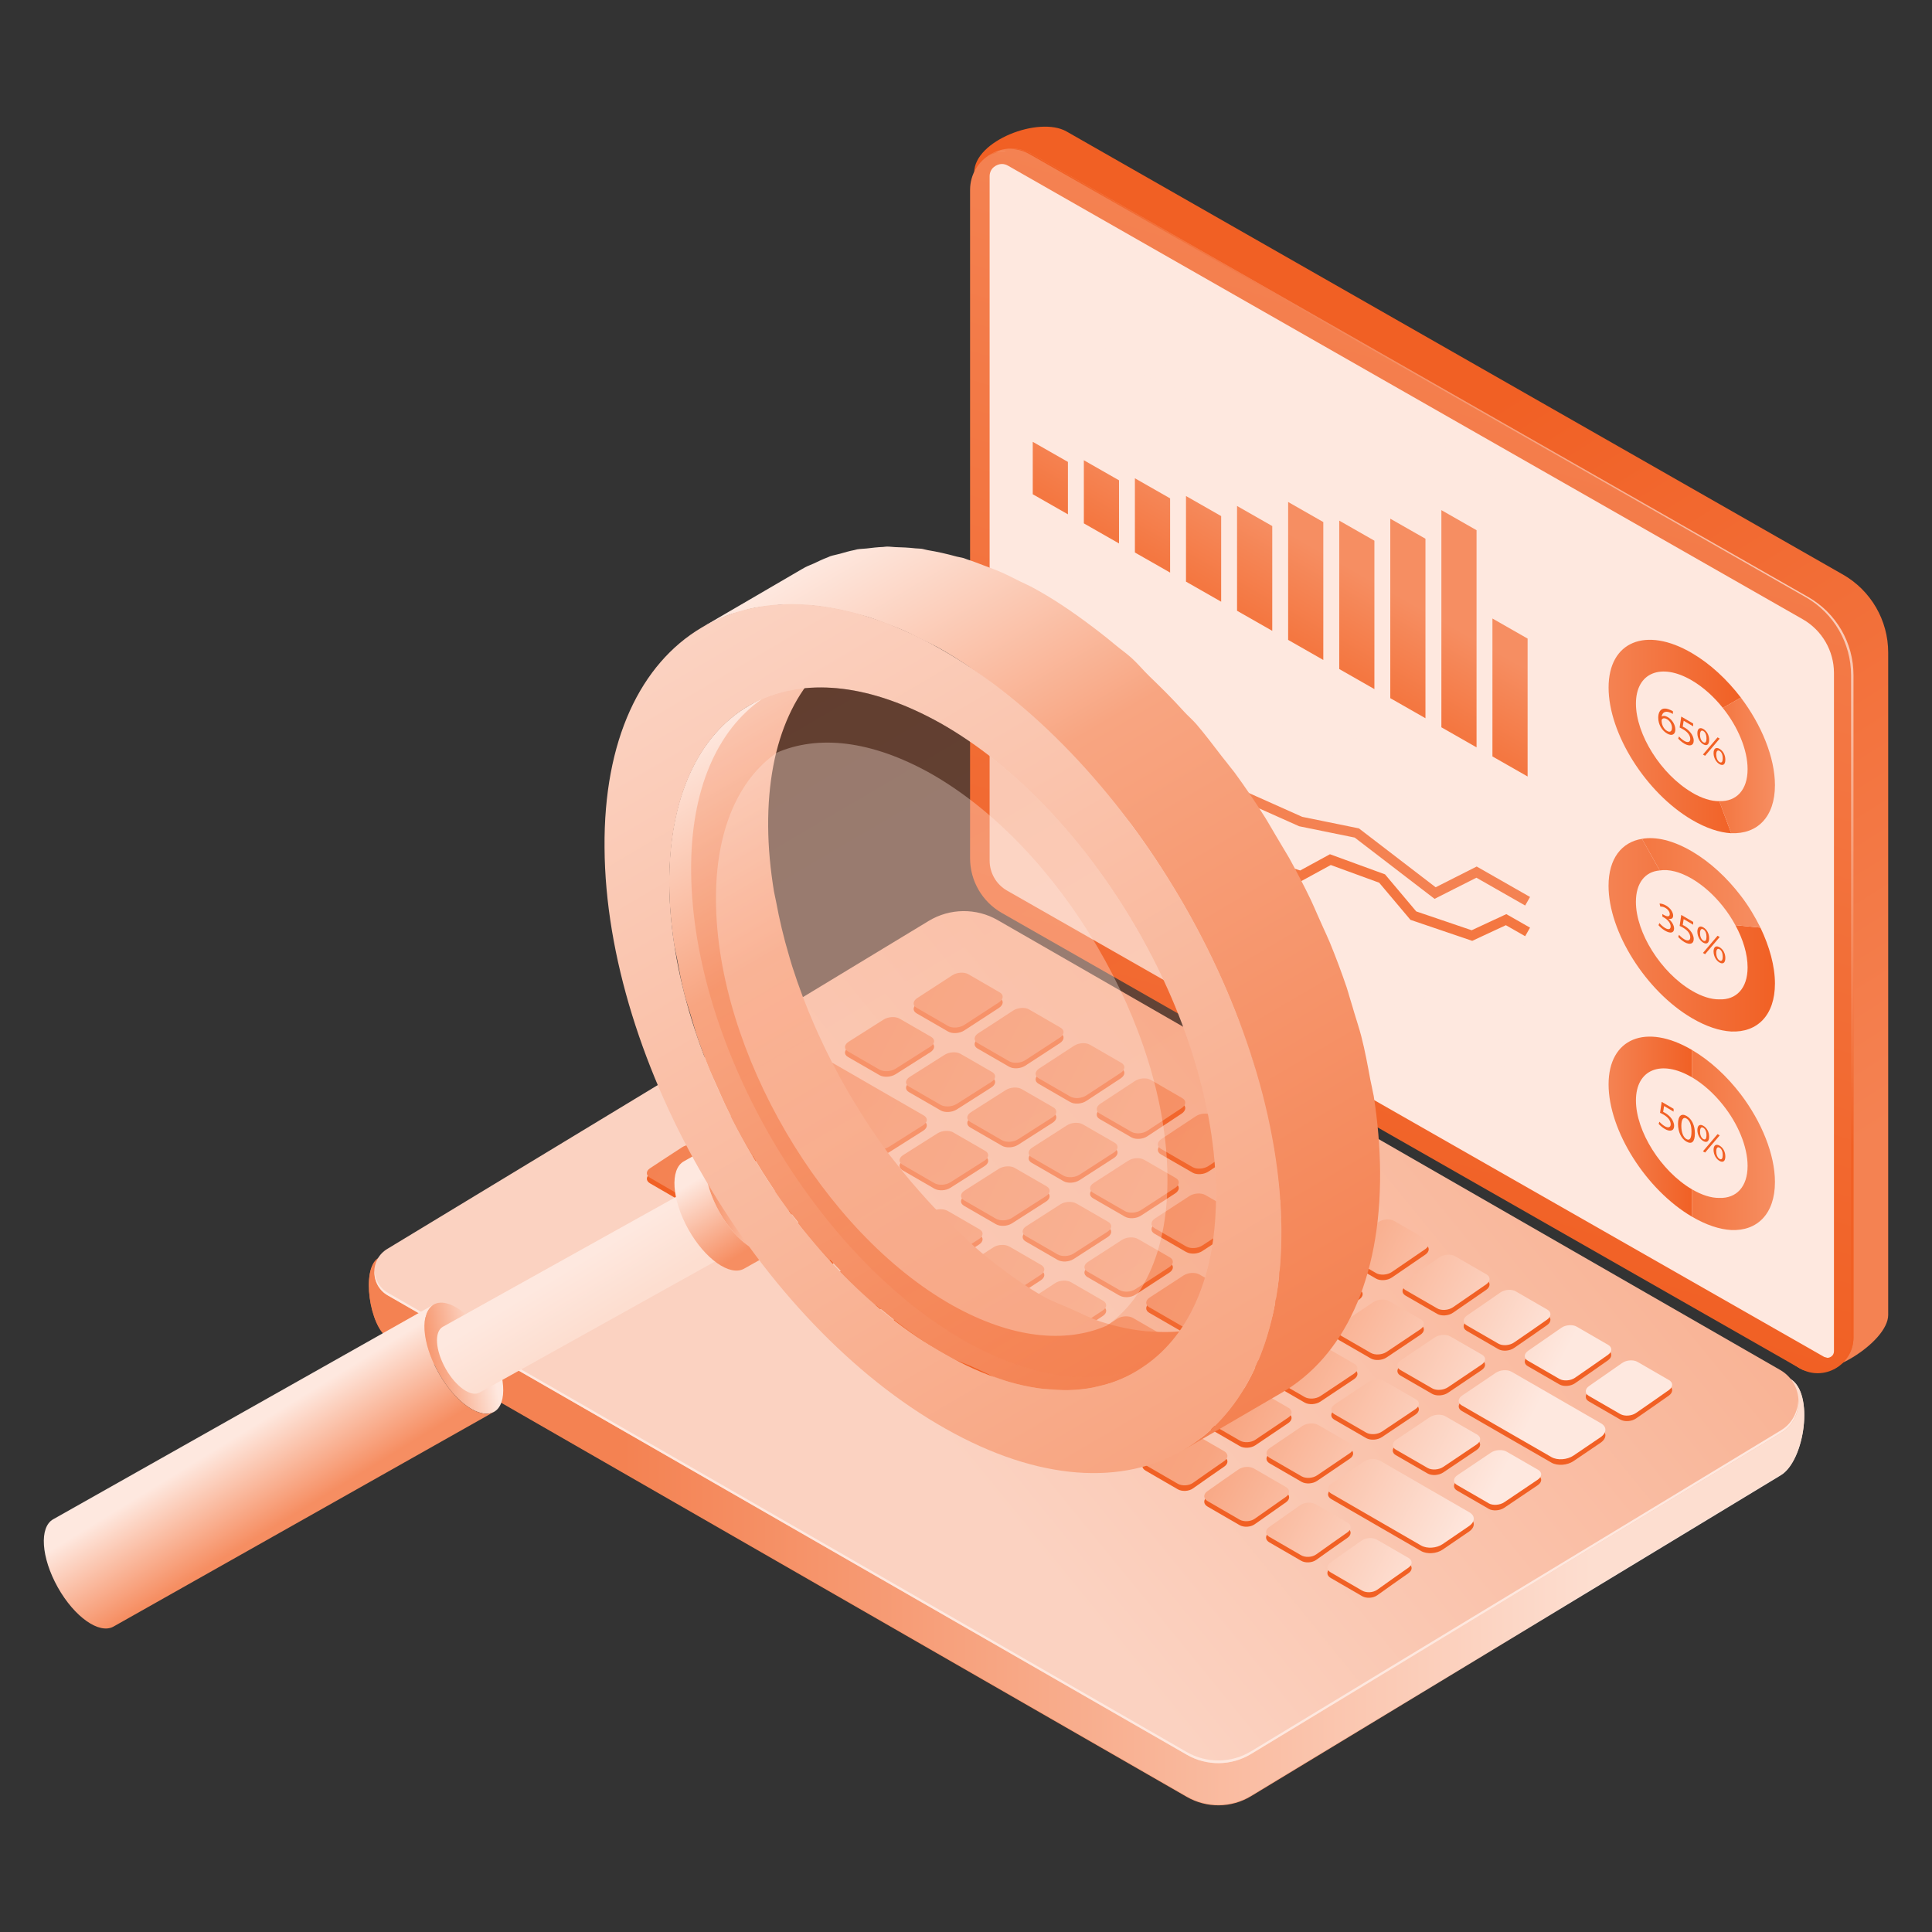 <?xml version="1.0" encoding="UTF-8"?>
<svg id="Layer_31" data-name="Layer 31" xmlns="http://www.w3.org/2000/svg" xmlns:xlink="http://www.w3.org/1999/xlink" viewBox="0 0 512 512">
  <rect x="0" y="0" width="512" height="512" fill="#333333" stroke="none"/>
  <defs>
    <style>
      .cls-1 {
        fill: url(#linear-gradient-38);
      }

      .cls-1, .cls-2, .cls-3, .cls-4, .cls-5, .cls-6, .cls-7, .cls-8, .cls-9, .cls-10, .cls-11, .cls-12, .cls-13, .cls-14, .cls-15, .cls-16, .cls-17, .cls-18, .cls-19, .cls-20, .cls-21, .cls-22, .cls-23, .cls-24, .cls-25, .cls-26, .cls-27, .cls-28, .cls-29, .cls-30, .cls-31, .cls-32, .cls-33, .cls-34, .cls-35, .cls-36, .cls-37, .cls-38, .cls-39, .cls-40, .cls-41, .cls-42, .cls-43, .cls-44, .cls-45, .cls-46, .cls-47, .cls-48, .cls-49, .cls-50, .cls-51, .cls-52, .cls-53, .cls-54, .cls-55, .cls-56, .cls-57, .cls-58, .cls-59, .cls-60, .cls-61, .cls-62, .cls-63, .cls-64, .cls-65, .cls-66, .cls-67, .cls-68, .cls-69, .cls-70, .cls-71, .cls-72, .cls-73, .cls-74, .cls-75, .cls-76, .cls-77, .cls-78, .cls-79, .cls-80, .cls-81, .cls-82, .cls-83, .cls-84, .cls-85, .cls-86, .cls-87, .cls-88, .cls-89, .cls-90 {
        stroke-width: 0px;
      }

      .cls-2 {
        fill: url(#linear-gradient-12);
      }

      .cls-3 {
        fill: url(#linear-gradient-17);
      }

      .cls-4 {
        fill: url(#linear-gradient-19);
      }

      .cls-5 {
        fill: url(#linear-gradient-33);
      }

      .cls-6 {
        fill: url(#linear-gradient);
      }

      .cls-7 {
        fill: url(#linear-gradient-62);
      }

      .cls-8 {
        fill: url(#linear-gradient-67);
      }

      .cls-9 {
        fill: url(#linear-gradient-57);
      }

      .cls-10 {
        fill: url(#linear-gradient-21);
      }

      .cls-11 {
        fill: url(#linear-gradient-6);
      }

      .cls-12 {
        opacity: .35;
      }

      .cls-12, .cls-55 {
        fill: #fee8df;
      }

      .cls-13 {
        fill: url(#linear-gradient-76);
      }

      .cls-91 {
        stroke: #f48252;
      }

      .cls-91, .cls-92, .cls-93, .cls-94 {
        fill: none;
        stroke-miterlimit: 10;
      }

      .cls-91, .cls-94 {
        stroke-width: 2.61px;
      }

      .cls-14 {
        fill: #f16024;
      }

      .cls-15 {
        fill: url(#linear-gradient-42);
      }

      .cls-92 {
        stroke-width: .52px;
      }

      .cls-92, .cls-93 {
        stroke: #fee8df;
      }

      .cls-16 {
        fill: url(#linear-gradient-15);
      }

      .cls-17 {
        fill: url(#linear-gradient-11);
      }

      .cls-18 {
        fill: url(#linear-gradient-81);
      }

      .cls-19 {
        fill: url(#linear-gradient-73);
      }

      .cls-93 {
        stroke-width: .52px;
      }

      .cls-20 {
        fill: url(#linear-gradient-5);
      }

      .cls-21 {
        fill: url(#linear-gradient-31);
      }

      .cls-22 {
        fill: url(#linear-gradient-71);
      }

      .cls-23 {
        fill: url(#linear-gradient-58);
      }

      .cls-24 {
        fill: url(#linear-gradient-63);
      }

      .cls-25 {
        fill: url(#linear-gradient-34);
      }

      .cls-26 {
        fill: url(#linear-gradient-41);
      }

      .cls-27 {
        fill: url(#linear-gradient-40);
      }

      .cls-28 {
        fill: url(#linear-gradient-66);
      }

      .cls-29 {
        fill: url(#linear-gradient-13);
      }

      .cls-30 {
        fill: url(#linear-gradient-23);
      }

      .cls-31 {
        fill: url(#linear-gradient-25);
      }

      .cls-32 {
        fill: url(#linear-gradient-43);
      }

      .cls-33 {
        fill: url(#linear-gradient-16);
      }

      .cls-34 {
        fill: url(#linear-gradient-22);
      }

      .cls-35 {
        fill: url(#linear-gradient-54);
      }

      .cls-36 {
        fill: url(#linear-gradient-55);
      }

      .cls-37 {
        fill: url(#linear-gradient-35);
      }

      .cls-38 {
        fill: url(#linear-gradient-50);
      }

      .cls-39 {
        fill: url(#linear-gradient-32);
      }

      .cls-40 {
        fill: url(#linear-gradient-60);
      }

      .cls-41 {
        fill: url(#linear-gradient-59);
      }

      .cls-42 {
        fill: url(#linear-gradient-20);
      }

      .cls-43 {
        fill: url(#linear-gradient-14);
      }

      .cls-44 {
        fill: url(#linear-gradient-2);
      }

      .cls-45 {
        fill: url(#linear-gradient-52);
      }

      .cls-46 {
        fill: url(#linear-gradient-45);
      }

      .cls-47 {
        fill: url(#linear-gradient-87);
        opacity: .25;
      }

      .cls-48 {
        fill: url(#linear-gradient-7);
      }

      .cls-49 {
        fill: url(#linear-gradient-39);
      }

      .cls-50 {
        fill: url(#linear-gradient-3);
      }

      .cls-51 {
        fill: url(#linear-gradient-77);
      }

      .cls-52 {
        fill: url(#linear-gradient-69);
      }

      .cls-53 {
        fill: url(#linear-gradient-9);
      }

      .cls-54 {
        fill: url(#linear-gradient-27);
      }

      .cls-56 {
        fill: url(#linear-gradient-82);
      }

      .cls-57 {
        fill: url(#linear-gradient-83);
      }

      .cls-58 {
        fill: url(#linear-gradient-53);
      }

      .cls-59 {
        fill: url(#linear-gradient-85);
      }

      .cls-60 {
        fill: url(#linear-gradient-65);
      }

      .cls-61 {
        fill: url(#linear-gradient-36);
      }

      .cls-62 {
        fill: url(#linear-gradient-48);
      }

      .cls-63 {
        fill: url(#linear-gradient-49);
      }

      .cls-64 {
        fill: url(#linear-gradient-8);
      }

      .cls-65 {
        fill: url(#linear-gradient-47);
      }

      .cls-66 {
        fill: url(#linear-gradient-24);
      }

      .cls-67 {
        fill: url(#linear-gradient-26);
      }

      .cls-68 {
        fill: url(#linear-gradient-61);
      }

      .cls-69 {
        fill: url(#linear-gradient-18);
      }

      .cls-70 {
        fill: url(#linear-gradient-51);
      }

      .cls-71 {
        fill: url(#linear-gradient-30);
      }

      .cls-72 {
        fill: url(#linear-gradient-44);
      }

      .cls-73 {
        fill: url(#linear-gradient-84);
      }

      .cls-74 {
        fill: url(#linear-gradient-68);
      }

      .cls-75 {
        fill: url(#linear-gradient-72);
      }

      .cls-76 {
        fill: url(#linear-gradient-29);
      }

      .cls-77 {
        fill: url(#linear-gradient-46);
      }

      .cls-78 {
        fill: url(#linear-gradient-64);
      }

      .cls-79 {
        fill: url(#linear-gradient-28);
      }

      .cls-80 {
        fill: url(#linear-gradient-56);
      }

      .cls-81 {
        fill: url(#linear-gradient-10);
      }

      .cls-82 {
        fill: url(#linear-gradient-70);
      }

      .cls-83 {
        fill: url(#linear-gradient-78);
      }

      .cls-84 {
        fill: url(#linear-gradient-86);
      }

      .cls-85 {
        fill: url(#linear-gradient-74);
      }

      .cls-86 {
        fill: url(#linear-gradient-4);
      }

      .cls-94 {
        stroke: #f47741;
      }

      .cls-87 {
        fill: url(#linear-gradient-37);
      }

      .cls-88 {
        fill: url(#linear-gradient-80);
      }

      .cls-89 {
        fill: url(#linear-gradient-79);
      }

      .cls-90 {
        fill: url(#linear-gradient-75);
      }
    </style>
    <linearGradient id="linear-gradient" x1="268.38" y1="322.32" x2="384.01" y2="137.69" gradientTransform="translate(730.71) rotate(-180) scale(1 -1)" gradientUnits="userSpaceOnUse">
      <stop offset="0" stop-color="#f48252"/>
      <stop offset="1" stop-color="#f16024"/>
    </linearGradient>
    <linearGradient id="linear-gradient-2" x1="319.93" y1="82.57" x2="392.72" y2="320.36" xlink:href="#linear-gradient"/>
    <linearGradient id="linear-gradient-3" x1="239.65" y1="107.88" x2="335.63" y2="186.2" gradientTransform="translate(730.71) rotate(-180) scale(1 -1)" gradientUnits="userSpaceOnUse">
      <stop offset="0" stop-color="#fff"/>
      <stop offset="1" stop-color="#f16024"/>
    </linearGradient>
    <linearGradient id="linear-gradient-4" x1="463.58" y1="38.38" x2="466.82" y2="41.02" xlink:href="#linear-gradient-3"/>
    <linearGradient id="linear-gradient-5" x1="565.71" y1="365.53" x2="308.77" y2="365.53" gradientTransform="translate(730.71) rotate(-180) scale(1 -1)" gradientUnits="userSpaceOnUse">
      <stop offset="0" stop-color="#f48252"/>
      <stop offset=".7" stop-color="#f8a581"/>
      <stop offset="1" stop-color="#fee8df"/>
    </linearGradient>
    <linearGradient id="linear-gradient-6" x1="565.71" y1="365.36" x2="308.77" y2="365.36" gradientTransform="translate(730.71) rotate(-180) scale(1 -1)" gradientUnits="userSpaceOnUse">
      <stop offset="0" stop-color="#f48252"/>
      <stop offset="1" stop-color="#fdded0"/>
    </linearGradient>
    <linearGradient id="linear-gradient-7" x1="269.21" y1="213.25" x2="478.77" y2="384.23" gradientTransform="translate(730.71) rotate(-180) scale(1 -1)" gradientUnits="userSpaceOnUse">
      <stop offset="0" stop-color="#f8a581"/>
      <stop offset="1" stop-color="#fbd2c1"/>
    </linearGradient>
    <linearGradient id="linear-gradient-8" x1="526.76" y1="249.12" x2="316.03" y2="358.96" xlink:href="#linear-gradient-5"/>
    <linearGradient id="linear-gradient-9" x1="526.38" y1="248.4" x2="315.66" y2="358.24" xlink:href="#linear-gradient-5"/>
    <linearGradient id="linear-gradient-10" x1="526" y1="247.67" x2="315.28" y2="357.52" xlink:href="#linear-gradient-5"/>
    <linearGradient id="linear-gradient-11" x1="525.63" y1="246.95" x2="314.9" y2="356.79" xlink:href="#linear-gradient-5"/>
    <linearGradient id="linear-gradient-12" x1="525.25" y1="246.22" x2="314.53" y2="356.07" xlink:href="#linear-gradient-5"/>
    <linearGradient id="linear-gradient-13" x1="524.87" y1="245.5" x2="314.15" y2="355.34" xlink:href="#linear-gradient-5"/>
    <linearGradient id="linear-gradient-14" x1="524.49" y1="244.77" x2="313.77" y2="354.62" xlink:href="#linear-gradient-5"/>
    <linearGradient id="linear-gradient-15" x1="524.11" y1="244.05" x2="313.39" y2="353.89" xlink:href="#linear-gradient-5"/>
    <linearGradient id="linear-gradient-16" x1="523.74" y1="243.32" x2="313.01" y2="353.17" xlink:href="#linear-gradient-5"/>
    <linearGradient id="linear-gradient-17" x1="523.36" y1="242.6" x2="312.63" y2="352.44" xlink:href="#linear-gradient-5"/>
    <linearGradient id="linear-gradient-18" x1="522.98" y1="241.87" x2="312.26" y2="351.72" xlink:href="#linear-gradient-5"/>
    <linearGradient id="linear-gradient-19" x1="522.6" y1="241.15" x2="311.88" y2="350.99" xlink:href="#linear-gradient-5"/>
    <linearGradient id="linear-gradient-20" x1="535.14" y1="265.21" x2="324.42" y2="375.05" xlink:href="#linear-gradient-5"/>
    <linearGradient id="linear-gradient-21" x1="534.6" y1="264.17" x2="323.88" y2="374.01" xlink:href="#linear-gradient-5"/>
    <linearGradient id="linear-gradient-22" x1="534.23" y1="263.46" x2="323.51" y2="373.3" xlink:href="#linear-gradient-5"/>
    <linearGradient id="linear-gradient-23" x1="533.84" y1="262.76" x2="323.12" y2="372.6" xlink:href="#linear-gradient-5"/>
    <linearGradient id="linear-gradient-24" x1="533.49" y1="262.04" x2="322.77" y2="371.88" xlink:href="#linear-gradient-5"/>
    <linearGradient id="linear-gradient-25" x1="533.12" y1="261.33" x2="322.4" y2="371.17" xlink:href="#linear-gradient-5"/>
    <linearGradient id="linear-gradient-26" x1="532.75" y1="260.62" x2="322.03" y2="370.46" xlink:href="#linear-gradient-5"/>
    <linearGradient id="linear-gradient-27" x1="532.38" y1="259.9" x2="321.65" y2="369.75" xlink:href="#linear-gradient-5"/>
    <linearGradient id="linear-gradient-28" x1="532.01" y1="259.19" x2="321.28" y2="369.04" xlink:href="#linear-gradient-5"/>
    <linearGradient id="linear-gradient-29" x1="531.64" y1="258.49" x2="320.92" y2="368.33" xlink:href="#linear-gradient-5"/>
    <linearGradient id="linear-gradient-30" x1="531.27" y1="257.78" x2="320.55" y2="367.62" xlink:href="#linear-gradient-5"/>
    <linearGradient id="linear-gradient-31" x1="543.91" y1="282.02" x2="333.18" y2="391.86" xlink:href="#linear-gradient-5"/>
    <linearGradient id="linear-gradient-32" x1="543.54" y1="281.31" x2="332.81" y2="391.15" xlink:href="#linear-gradient-5"/>
    <linearGradient id="linear-gradient-33" x1="543.17" y1="280.6" x2="332.44" y2="390.44" xlink:href="#linear-gradient-5"/>
    <linearGradient id="linear-gradient-34" x1="542.79" y1="279.88" x2="332.07" y2="389.73" xlink:href="#linear-gradient-5"/>
    <linearGradient id="linear-gradient-35" x1="542.42" y1="279.17" x2="331.7" y2="389.01" xlink:href="#linear-gradient-5"/>
    <linearGradient id="linear-gradient-36" x1="542.04" y1="278.45" x2="331.32" y2="388.29" xlink:href="#linear-gradient-5"/>
    <linearGradient id="linear-gradient-37" x1="541.67" y1="277.73" x2="330.95" y2="387.57" xlink:href="#linear-gradient-5"/>
    <linearGradient id="linear-gradient-38" x1="541.3" y1="277.01" x2="330.57" y2="386.85" xlink:href="#linear-gradient-5"/>
    <linearGradient id="linear-gradient-39" x1="540.92" y1="276.3" x2="330.2" y2="386.14" xlink:href="#linear-gradient-5"/>
    <linearGradient id="linear-gradient-40" x1="540.55" y1="275.58" x2="329.83" y2="385.42" xlink:href="#linear-gradient-5"/>
    <linearGradient id="linear-gradient-41" x1="540" y1="274.53" x2="329.28" y2="384.37" xlink:href="#linear-gradient-5"/>
    <linearGradient id="linear-gradient-42" x1="552.19" y1="297.91" x2="341.46" y2="407.75" xlink:href="#linear-gradient-5"/>
    <linearGradient id="linear-gradient-43" x1="551.63" y1="296.83" x2="340.91" y2="406.67" xlink:href="#linear-gradient-5"/>
    <linearGradient id="linear-gradient-44" x1="551.25" y1="296.1" x2="340.52" y2="405.94" xlink:href="#linear-gradient-5"/>
    <linearGradient id="linear-gradient-45" x1="550.86" y1="295.37" x2="340.14" y2="405.21" xlink:href="#linear-gradient-5"/>
    <linearGradient id="linear-gradient-46" x1="550.48" y1="294.63" x2="339.76" y2="404.47" xlink:href="#linear-gradient-5"/>
    <linearGradient id="linear-gradient-47" x1="550.1" y1="293.89" x2="339.37" y2="403.74" xlink:href="#linear-gradient-5"/>
    <linearGradient id="linear-gradient-48" x1="549.71" y1="293.16" x2="338.99" y2="403" xlink:href="#linear-gradient-5"/>
    <linearGradient id="linear-gradient-49" x1="549.33" y1="292.42" x2="338.61" y2="402.27" xlink:href="#linear-gradient-5"/>
    <linearGradient id="linear-gradient-50" x1="548.95" y1="291.69" x2="338.23" y2="401.53" xlink:href="#linear-gradient-5"/>
    <linearGradient id="linear-gradient-51" x1="548.57" y1="290.96" x2="337.84" y2="400.81" xlink:href="#linear-gradient-5"/>
    <linearGradient id="linear-gradient-52" x1="548.19" y1="290.24" x2="337.47" y2="400.08" xlink:href="#linear-gradient-5"/>
    <linearGradient id="linear-gradient-53" x1="560.69" y1="314.22" x2="349.97" y2="424.06" xlink:href="#linear-gradient-5"/>
    <linearGradient id="linear-gradient-54" x1="560.3" y1="313.48" x2="349.58" y2="423.32" xlink:href="#linear-gradient-5"/>
    <linearGradient id="linear-gradient-55" x1="559.92" y1="312.73" x2="349.19" y2="422.58" xlink:href="#linear-gradient-5"/>
    <linearGradient id="linear-gradient-56" x1="559.53" y1="311.99" x2="348.8" y2="421.83" xlink:href="#linear-gradient-5"/>
    <linearGradient id="linear-gradient-57" x1="558.52" y1="310.06" x2="347.8" y2="419.9" xlink:href="#linear-gradient-5"/>
    <linearGradient id="linear-gradient-58" x1="557.56" y1="308.22" x2="346.84" y2="418.06" xlink:href="#linear-gradient-5"/>
    <linearGradient id="linear-gradient-59" x1="557.17" y1="307.47" x2="346.45" y2="417.31" xlink:href="#linear-gradient-5"/>
    <linearGradient id="linear-gradient-60" x1="556.78" y1="306.73" x2="346.06" y2="416.57" xlink:href="#linear-gradient-5"/>
    <linearGradient id="linear-gradient-61" x1="556.4" y1="305.99" x2="345.68" y2="415.83" xlink:href="#linear-gradient-5"/>
    <linearGradient id="linear-gradient-62" x1="278.35" y1="168.76" x2="278.35" y2="141.64" gradientTransform="translate(0 -195.54) rotate(29.7) scale(1.15 .87) skewX(23.29)" gradientUnits="userSpaceOnUse">
      <stop offset="0" stop-color="#f47741"/>
      <stop offset="1" stop-color="#f68e62"/>
    </linearGradient>
    <linearGradient id="linear-gradient-63" x1="291.89" y1="168.76" x2="291.89" y2="141.64" xlink:href="#linear-gradient-62"/>
    <linearGradient id="linear-gradient-64" x1="305.42" y1="168.76" x2="305.42" y2="141.64" xlink:href="#linear-gradient-62"/>
    <linearGradient id="linear-gradient-65" x1="318.96" y1="168.76" x2="318.96" y2="141.64" xlink:href="#linear-gradient-62"/>
    <linearGradient id="linear-gradient-66" x1="332.49" y1="168.76" x2="332.49" y2="141.64" xlink:href="#linear-gradient-62"/>
    <linearGradient id="linear-gradient-67" x1="346.03" y1="168.76" x2="346.03" y2="141.64" xlink:href="#linear-gradient-62"/>
    <linearGradient id="linear-gradient-68" x1="359.56" y1="168.76" x2="359.56" y2="141.64" xlink:href="#linear-gradient-62"/>
    <linearGradient id="linear-gradient-69" x1="373.1" y1="168.76" x2="373.1" y2="141.64" xlink:href="#linear-gradient-62"/>
    <linearGradient id="linear-gradient-70" x1="386.64" y1="168.76" x2="386.64" y2="141.64" xlink:href="#linear-gradient-62"/>
    <linearGradient id="linear-gradient-71" x1="400.17" y1="168.76" x2="400.17" y2="141.64" xlink:href="#linear-gradient-62"/>
    <linearGradient id="linear-gradient-72" x1="426.28" y1="145.34" x2="461.34" y2="145.34" gradientTransform="translate(0 -213.32) rotate(30.41) scale(1.16 .86) skewX(23.58)" xlink:href="#linear-gradient"/>
    <linearGradient id="linear-gradient-73" x1="455.63" y1="146.15" x2="470.38" y2="146.15" gradientTransform="translate(0 -213.32) rotate(30.41) scale(1.16 .86) skewX(23.58)" xlink:href="#linear-gradient-62"/>
    <linearGradient id="linear-gradient-74" x1="426.28" y1="200.1" x2="470.38" y2="200.1" gradientTransform="translate(0 -213.32) rotate(30.41) scale(1.16 .86) skewX(23.58)" xlink:href="#linear-gradient"/>
    <linearGradient id="linear-gradient-75" x1="435.15" y1="182.18" x2="466.54" y2="182.18" gradientTransform="translate(0 -213.32) rotate(30.41) scale(1.16 .86) skewX(23.58)" xlink:href="#linear-gradient-62"/>
    <linearGradient id="linear-gradient-76" x1="426.28" y1="250.51" x2="448.38" y2="250.51" gradientTransform="translate(0 -213.32) rotate(30.41) scale(1.16 .86) skewX(23.58)" xlink:href="#linear-gradient"/>
    <linearGradient id="linear-gradient-77" x1="448.38" y1="250.51" x2="470.38" y2="250.51" gradientTransform="translate(0 -213.32) rotate(30.41) scale(1.16 .86) skewX(23.58)" xlink:href="#linear-gradient-62"/>
    <linearGradient id="linear-gradient-78" x1="257.21" y1="859.31" x2="241.48" y2="812.99" gradientTransform="translate(436.32 289.83) rotate(-119.29) scale(.37 -.37) skewX(.07)" gradientUnits="userSpaceOnUse">
      <stop offset="0" stop-color="#f68e62"/>
      <stop offset="1" stop-color="#fee8df"/>
    </linearGradient>
    <linearGradient id="linear-gradient-79" x1="426.9" y1="483.52" x2="457.48" y2="461.36" gradientTransform="translate(470.35 210.05) rotate(-157.46) scale(.68 -.68)" xlink:href="#linear-gradient-78"/>
    <linearGradient id="linear-gradient-80" x1="253.78" y1="638.26" x2="244.14" y2="609.91" xlink:href="#linear-gradient-78"/>
    <linearGradient id="linear-gradient-81" x1="344" y1="365.7" x2="363.32" y2="351.69" gradientTransform="translate(470.35 210.05) rotate(-157.46) scale(.68 -.68)" gradientUnits="userSpaceOnUse">
      <stop offset="0" stop-color="#fdded0"/>
      <stop offset="1" stop-color="#fee8df"/>
    </linearGradient>
    <linearGradient id="linear-gradient-82" x1="259.36" y1="626.22" x2="243.62" y2="579.9" xlink:href="#linear-gradient-78"/>
    <linearGradient id="linear-gradient-83" x1="303.17" y1="320.57" x2="330.57" y2="300.72" gradientTransform="translate(470.35 210.05) rotate(-157.46) scale(.68 -.68)" xlink:href="#linear-gradient-78"/>
    <linearGradient id="linear-gradient-84" x1="298.02" y1="115.57" x2="502.32" y2="115.57" gradientTransform="translate(340.52 686.12) rotate(-120.42)" xlink:href="#linear-gradient-5"/>
    <linearGradient id="linear-gradient-85" x1="273.83" y1="181.34" x2="526.5" y2="181.34" gradientTransform="translate(340.52 686.12) rotate(-120.42)" xlink:href="#linear-gradient-5"/>
    <linearGradient id="linear-gradient-86" x1="273.96" y1="129.77" x2="526.5" y2="129.77" gradientTransform="translate(340.52 686.12) rotate(-120.42)" gradientUnits="userSpaceOnUse">
      <stop offset="0" stop-color="#f8a581"/>
      <stop offset="1" stop-color="#fbd2c1"/>
    </linearGradient>
    <linearGradient id="linear-gradient-87" x1="298.39" y1="133.1" x2="502.07" y2="133.1" gradientTransform="translate(340.52 686.12) rotate(-120.42)" xlink:href="#linear-gradient"/>
  </defs>
  <g>
    <g>
      <g>
        <path class="cls-6" d="M488.37,152.25l-205.71-117.4c-7.31-4.17-24.48,2.45-24.48,10.86l8.09,175.76c0,6,3.22,11.54,8.43,14.51l202.33,126.69c6.31,3.6,23.36-6.93,23.36-14.2v-175.54c0-8.55-4.58-16.44-12.01-20.68Z"/>
        <path class="cls-44" d="M479.18,158.22l-205.71-117.4c-7.31-4.17-16.39,1.11-16.39,9.52v177.1c0,6,3.22,11.54,8.43,14.51l211.52,120.71c6.31,3.6,14.16-.96,14.16-8.23v-175.54c0-8.55-4.58-16.44-12.01-20.68Z"/>
        <path class="cls-55" d="M484.28,359.84c.7,0,1.74-.56,1.74-1.75v-179.73c0-5.88-3.17-11.34-8.27-14.25l-210.63-120.21c-.51-.29-1.06-.44-1.6-.44-1.32,0-3.26,1.04-3.26,3.27v181.33c0,3.28,1.76,6.32,4.61,7.95l216.57,123.59.85.24Z"/>
        <g>
          <path class="cls-50" d="M490.55,354.48v-175.54c0-8.55-4.58-16.44-12.01-20.68l-205.71-117.4c-1.81-1.03-3.71-1.44-5.57-1.4,2.05-.17,4.19.21,6.21,1.36l205.71,117.4c7.43,4.24,12.01,12.13,12.01,20.68v175.54c0,3.88-2.28,6.85-5.32,8.36.41-.27.65-.73,1.02-1.06,2.16-1.66,3.67-4.15,3.67-7.27Z"/>
          <path class="cls-86" d="M266.72,39.99c-1.59.07-3.14.44-4.54,1.15.57-.36,1.21-.61,1.83-.86.88-.21,1.79-.3,2.71-.28Z"/>
        </g>
      </g>
      <g>
        <path class="cls-20" d="M102.76,354.47l211.77,121.74c5.28,3.03,11.79,2.96,17-.19l140.42-85.06c6.32-3.83,8.89-21.73,2.48-25.42l-210.03-110.51c-5.68-3.27-12.69-3.19-18.3.21l-145.85,78.31c-4.66,2.82-2.21,18.21,2.51,20.92Z"/>
        <path class="cls-11" d="M102.76,354.3l211.77,121.74c5.28,3.03,11.79,2.96,17-.19l140.42-85.06c6.32-3.83,8.89-21.74,2.48-25.42l-210.03-110.51c-5.68-3.27-12.69-3.19-18.3.21l-145.85,78.31c-4.66,2.82-2.21,18.21,2.51,20.92Z"/>
        <path class="cls-48" d="M102.76,343.29l211.77,121.74c5.28,3.03,11.79,2.96,17-.19l140.42-85.06c6.32-3.83,6.22-13.04-.19-16.73l-207.35-119.2c-5.68-3.27-12.69-3.19-18.3.21l-143.48,86.92c-4.66,2.82-4.58,9.6.14,12.32Z"/>
        <g>
          <path class="cls-14" d="M429.41,376.21c-3.34-1.93-5.02-2.9-8.36-4.83-1.12-.64-1.07-1.82.1-2.63,3.51-2.42,5.26-3.64,8.72-6.07,1.15-.81,2.99-.95,4.1-.3,3.34,1.93,5.01,2.9,8.35,4.83,1.11.65,1.09,1.82-.06,2.64-3.45,2.43-5.2,3.64-8.7,6.06-1.17.81-3.02.94-4.14.3Z"/>
          <path class="cls-14" d="M417.84,353.04c3.34,1.93,5.01,2.9,8.35,4.83,1.11.64,1.08,1.83-.07,2.64-3.47,2.43-5.21,3.65-8.73,6.07-1.17.81-3.03.94-4.14.3-3.35-1.93-5.02-2.9-8.37-4.83-1.12-.64-1.07-1.82.11-2.63,3.52-2.42,5.28-3.64,8.76-6.07,1.16-.81,3-.95,4.11-.3Z"/>
          <path class="cls-14" d="M401.72,343.7c3.34,1.93,5.01,2.9,8.35,4.83,1.11.64,1.08,1.83-.08,2.64-3.48,2.44-5.24,3.65-8.77,6.07-1.18.81-3.04.94-4.15.29-3.35-1.94-5.03-2.9-8.38-4.84-1.12-.65-1.07-1.82.11-2.63,3.54-2.42,5.3-3.63,8.8-6.07,1.17-.81,3.01-.95,4.12-.3Z"/>
          <path class="cls-14" d="M385.59,334.36c3.34,1.93,5.01,2.9,8.35,4.83,1.11.65,1.07,1.83-.09,2.64-3.5,2.43-5.27,3.65-8.81,6.07-1.18.81-3.05.94-4.17.29-3.35-1.94-5.03-2.9-8.39-4.84-1.12-.65-1.06-1.82.13-2.63,3.56-2.42,5.33-3.63,8.85-6.06,1.17-.81,3.02-.95,4.14-.3Z"/>
          <path class="cls-14" d="M364.66,338.84c-3.36-1.94-5.03-2.91-8.39-4.84-1.12-.65-1.06-1.82.14-2.62,3.58-2.41,5.36-3.62,8.91-6.05,1.18-.81,3.04-.95,4.15-.3,3.34,1.93,5.01,2.9,8.35,4.83,1.11.64,1.07,1.83-.11,2.64-3.52,2.43-5.3,3.64-8.86,6.06-1.19.81-3.06.93-4.18.29Z"/>
          <path class="cls-14" d="M348.45,329.48c-3.36-1.94-5.03-2.91-8.39-4.84-1.12-.65-1.05-1.82.15-2.62,3.6-2.4,5.4-3.61,8.97-6.04,1.19-.81,3.05-.94,4.17-.3,3.34,1.93,5.01,2.9,8.35,4.83,1.11.64,1.06,1.82-.12,2.63-3.55,2.43-5.34,3.64-8.92,6.05-1.2.8-3.07.93-4.19.28Z"/>
          <path class="cls-14" d="M332.24,320.12c-3.36-1.94-5.03-2.91-8.39-4.84-1.12-.65-1.05-1.82.16-2.62,3.62-2.4,5.43-3.6,9.03-6.02,1.2-.81,3.07-.94,4.18-.3,3.34,1.93,5.01,2.9,8.35,4.83,1.11.64,1.05,1.82-.14,2.63-3.57,2.42-5.37,3.63-8.98,6.03-1.2.8-3.09.93-4.2.28Z"/>
          <path class="cls-14" d="M321.09,297c3.34,1.93,5.01,2.9,8.35,4.83,1.11.64,1.04,1.82-.16,2.63-3.6,2.42-5.41,3.62-9.04,6.02-1.21.8-3.1.92-4.22.27-3.36-1.94-5.03-2.91-8.39-4.84-1.12-.65-1.04-1.81.18-2.61,3.64-2.39,5.46-3.59,9.08-6.01,1.21-.81,3.08-.94,4.2-.29Z"/>
          <path class="cls-14" d="M304.97,287.66c3.34,1.93,5.01,2.9,8.35,4.83,1.11.64,1.04,1.82-.17,2.63-3.63,2.42-5.45,3.62-9.1,6.01-1.22.8-3.11.92-4.23.27-3.36-1.94-5.03-2.91-8.39-4.84-1.12-.64-1.03-1.81.19-2.61,3.66-2.39,5.49-3.59,9.14-6,1.21-.8,3.1-.94,4.21-.29Z"/>
          <path class="cls-14" d="M288.84,278.32c3.34,1.93,5.01,2.9,8.35,4.83,1.11.64,1.03,1.82-.19,2.63-3.65,2.41-5.48,3.61-9.15,6-1.22.8-3.12.92-4.24.27-3.35-1.94-5.03-2.9-8.38-4.84-1.12-.65-1.03-1.81.2-2.6,3.68-2.38,5.52-3.58,9.18-5.99,1.22-.8,3.11-.94,4.22-.29Z"/>
          <path class="cls-14" d="M267.43,282.7c-3.35-1.93-5.02-2.9-8.37-4.83-1.12-.64-1.02-1.81.21-2.6,3.69-2.38,5.54-3.58,9.22-6,1.23-.8,3.12-.94,4.24-.29,3.34,1.93,5.01,2.9,8.35,4.83,1.11.64,1.02,1.82-.2,2.63-3.67,2.41-5.51,3.61-9.19,5.99-1.23.79-3.13.91-4.25.27Z"/>
          <path class="cls-14" d="M256.6,259.64c3.34,1.93,5.01,2.9,8.35,4.83,1.11.64,1.02,1.82-.21,2.63-3.68,2.41-5.53,3.61-9.23,6-1.23.79-3.14.91-4.25.27-3.35-1.93-5.02-2.9-8.36-4.83-1.11-.64-1.02-1.81.22-2.6,3.7-2.38,5.55-3.58,9.24-6,1.23-.81,3.13-.94,4.24-.3Z"/>
          <path class="cls-14" d="M400.57,364.99c2.07,1.19,3.1,1.79,5.17,2.98,1.28.74,1.92,1.11,3.21,1.85,6.15,3.55,9.23,5.32,15.37,8.87,1.56.9,1.49,2.54-.16,3.66-2.86,1.95-4.3,2.92-7.18,4.87-1.66,1.12-4.26,1.3-5.82.4-6.15-3.54-9.22-5.32-15.39-8.87-1.28-.74-1.93-1.11-3.21-1.85-2.07-1.2-3.11-1.79-5.18-2.99-1.12-.65-1.07-1.82.12-2.62,3.56-2.4,5.35-3.6,8.9-6.01,1.18-.8,3.05-.93,4.17-.29Z"/>
          <path class="cls-14" d="M384.36,355.64c3.36,1.94,5.03,2.9,8.39,4.84,1.12.65,1.07,1.82-.12,2.62-3.56,2.41-5.34,3.61-8.91,6.01-1.19.8-3.06.92-4.18.28-3.36-1.94-5.05-2.91-8.41-4.85-1.12-.65-1.07-1.82.12-2.61,3.57-2.39,5.36-3.59,8.93-6,1.19-.8,3.06-.93,4.18-.28Z"/>
          <path class="cls-14" d="M368.14,346.28c3.36,1.94,5.04,2.91,8.4,4.84,1.12.65,1.06,1.82-.13,2.62-3.57,2.4-5.36,3.6-8.94,5.99-1.19.8-3.07.92-4.19.27-3.37-1.94-5.05-2.91-8.43-4.86-1.12-.65-1.07-1.82.13-2.61,3.59-2.38,5.38-3.58,8.96-5.98,1.19-.8,3.07-.93,4.19-.28Z"/>
          <path class="cls-14" d="M347,350.62c-3.37-1.95-5.06-2.92-8.43-4.86-1.12-.65-1.06-1.81.14-2.61,3.6-2.38,5.41-3.57,9.01-5.96,1.2-.8,3.08-.92,4.2-.28,3.36,1.94,5.04,2.91,8.4,4.85,1.12.65,1.06,1.82-.13,2.62-3.59,2.4-5.38,3.59-8.97,5.98-1.2.79-3.08.91-4.2.26Z"/>
          <path class="cls-14" d="M330.7,341.22c-3.38-1.95-5.06-2.92-8.44-4.87-1.12-.65-1.06-1.81.15-2.6,3.62-2.37,5.43-3.55,9.05-5.94,1.21-.8,3.09-.92,4.21-.27,3.36,1.94,5.04,2.91,8.4,4.85,1.12.65,1.06,1.82-.15,2.62-3.6,2.39-5.41,3.58-9.02,5.95-1.2.79-3.09.91-4.21.26Z"/>
          <path class="cls-14" d="M314.4,331.82c-3.38-1.95-5.06-2.92-8.44-4.87-1.13-.65-1.06-1.81.16-2.6,3.64-2.36,5.46-3.54,9.09-5.92,1.21-.79,3.1-.91,4.22-.27,3.36,1.94,5.04,2.91,8.4,4.85,1.12.65,1.05,1.82-.16,2.61-3.62,2.38-5.44,3.57-9.06,5.93-1.21.79-3.1.9-4.22.25Z"/>
          <path class="cls-14" d="M303.2,308.81c3.36,1.94,5.04,2.91,8.4,4.85,1.12.65,1.05,1.81-.17,2.61-3.64,2.37-5.46,3.56-9.1,5.91-1.21.78-3.11.89-4.23.24-3.37-1.95-5.06-2.92-8.43-4.86-1.12-.65-1.05-1.81.17-2.59,3.65-2.35,5.48-3.53,9.13-5.89,1.22-.79,3.11-.91,4.23-.26Z"/>
          <path class="cls-14" d="M286.98,299.44c3.36,1.94,5.04,2.91,8.4,4.84,1.12.65,1.04,1.81-.18,2.6-3.66,2.37-5.49,3.54-9.14,5.89-1.22.78-3.12.89-4.24.24-3.37-1.94-5.06-2.92-8.43-4.86-1.12-.65-1.04-1.8.18-2.58,3.66-2.34,5.5-3.51,9.17-5.88,1.22-.79,3.12-.9,4.24-.26Z"/>
          <path class="cls-14" d="M270.76,290.09c3.35,1.94,5.03,2.9,8.39,4.84,1.12.65,1.03,1.81-.19,2.6-3.67,2.36-5.51,3.53-9.18,5.87-1.22.78-3.12.88-4.24.24-3.37-1.94-5.05-2.91-8.41-4.85-1.12-.65-1.04-1.8.19-2.58,3.68-2.33,5.52-3.5,9.2-5.86,1.23-.79,3.13-.9,4.25-.26Z"/>
          <path class="cls-14" d="M249.29,294.27c-3.36-1.94-5.04-2.91-8.4-4.84-1.12-.65-1.03-1.8.2-2.57,3.68-2.33,5.53-3.5,9.22-5.85,1.23-.79,3.14-.9,4.25-.26,3.35,1.93,5.03,2.9,8.38,4.83,1.12.64,1.03,1.81-.2,2.59-3.69,2.36-5.53,3.53-9.21,5.86-1.23.78-3.13.88-4.25.24Z"/>
          <path class="cls-14" d="M238.4,271.42c3.34,1.93,5.02,2.9,8.37,4.83,1.12.64,1.02,1.8-.21,2.59-3.7,2.35-5.54,3.52-9.23,5.85-1.23.78-3.13.88-4.25.24-3.35-1.93-5.03-2.9-8.37-4.83-1.12-.64-1.02-1.79.2-2.57,3.69-2.33,5.53-3.5,9.23-5.85,1.23-.79,3.14-.9,4.25-.26Z"/>
          <path class="cls-14" d="M394.5,399.84c-3.34-1.93-5.02-2.9-8.37-4.83-1.12-.65-1.07-1.81.1-2.6,3.53-2.38,5.31-3.57,8.86-5.96,1.18-.8,3.05-.92,4.17-.28,3.35,1.93,5.03,2.9,8.37,4.83,1.12.64,1.06,1.81-.13,2.61-3.55,2.39-5.33,3.59-8.86,5.97-1.18.79-3.03.92-4.15.27Z"/>
          <path class="cls-14" d="M383.05,376.81c3.36,1.94,5.04,2.91,8.4,4.84,1.12.65,1.06,1.81-.12,2.61-3.55,2.39-5.33,3.58-8.86,5.96-1.18.79-3.04.91-4.16.26-3.36-1.94-5.04-2.91-8.41-4.85-1.12-.65-1.08-1.81.1-2.61,3.53-2.37,5.31-3.56,8.87-5.95,1.19-.8,3.06-.92,4.18-.27Z"/>
          <path class="cls-14" d="M366.79,367.43c3.37,1.94,5.05,2.91,8.42,4.86,1.12.65,1.07,1.82-.12,2.61-3.56,2.38-5.34,3.57-8.87,5.95-1.18.79-3.04.91-4.17.26-3.37-1.95-5.06-2.92-8.43-4.87-1.13-.65-1.08-1.82.1-2.6,3.54-2.37,5.32-3.55,8.89-5.93,1.19-.79,3.07-.91,4.19-.26Z"/>
          <path class="cls-14" d="M350.5,358.04c3.37,1.95,5.06,2.92,8.43,4.86,1.12.65,1.07,1.82-.12,2.61-3.57,2.38-5.35,3.56-8.89,5.93-1.18.79-3.05.9-4.18.25-3.38-1.95-5.07-2.93-8.45-4.88-1.13-.65-1.09-1.81.1-2.6,3.55-2.36,5.34-3.54,8.92-5.91,1.19-.79,3.07-.91,4.2-.26Z"/>
          <path class="cls-14" d="M329.4,362.25c-3.39-1.96-5.08-2.93-8.47-4.89-1.13-.65-1.08-1.81.1-2.6,3.56-2.35,5.36-3.52,8.95-5.88,1.2-.79,3.08-.9,4.21-.25,3.38,1.95,5.07,2.92,8.44,4.87,1.13.65,1.07,1.82-.13,2.61-3.58,2.37-5.37,3.55-8.92,5.9-1.18.78-3.06.89-4.19.24Z"/>
          <path class="cls-14" d="M313.04,352.8c-3.39-1.96-5.08-2.94-8.47-4.89-1.13-.65-1.08-1.81.11-2.59,3.58-2.33,5.38-3.5,8.98-5.85,1.2-.78,3.09-.89,4.22-.24,3.38,1.95,5.07,2.92,8.45,4.87,1.13.65,1.07,1.81-.13,2.6-3.59,2.36-5.39,3.53-8.96,5.88-1.19.78-3.07.88-4.2.23Z"/>
          <path class="cls-14" d="M296.67,343.34c-3.39-1.96-5.09-2.94-8.47-4.89-1.13-.65-1.08-1.81.12-2.58,3.59-2.32,5.4-3.49,9.02-5.83,1.21-.78,3.1-.89,4.23-.24,3.38,1.95,5.07,2.92,8.45,4.87,1.13.65,1.06,1.81-.14,2.59-3.61,2.35-5.41,3.52-8.99,5.85-1.19.78-3.07.88-4.2.22Z"/>
          <path class="cls-14" d="M285.24,320.39c3.38,1.95,5.06,2.92,8.44,4.87,1.13.65,1.06,1.81-.15,2.59-3.62,2.34-5.43,3.5-9.03,5.82-1.2.77-3.08.87-4.21.22-3.39-1.96-5.08-2.93-8.47-4.89-1.13-.65-1.07-1.8.13-2.57,3.6-2.31,5.42-3.47,9.05-5.8,1.21-.78,3.11-.88,4.23-.23Z"/>
          <path class="cls-14" d="M268.94,310.99c3.37,1.95,5.06,2.92,8.43,4.86,1.12.65,1.05,1.8-.16,2.58-3.64,2.33-5.45,3.48-9.06,5.79-1.2.77-3.09.86-4.22.21-3.38-1.95-5.07-2.93-8.45-4.88-1.13-.65-1.07-1.8.14-2.57,3.61-2.3,5.43-3.46,9.08-5.78,1.22-.77,3.11-.88,4.24-.23Z"/>
          <path class="cls-14" d="M252.67,301.61c3.36,1.94,5.05,2.91,8.42,4.85,1.12.65,1.05,1.8-.17,2.57-3.65,2.32-5.47,3.47-9.08,5.77-1.21.77-3.09.86-4.22.21-3.38-1.95-5.06-2.92-8.43-4.87-1.12-.65-1.06-1.79.15-2.56,3.62-2.29,5.45-3.44,9.1-5.76,1.22-.77,3.12-.87,4.24-.23Z"/>
          <path class="cls-14" d="M220.93,283.31c6.19,3.57,9.29,5.36,15.5,8.94.59.34.88.51,1.48.85,2.77,1.6,4.15,2.39,6.92,3.99,1.12.65,1.04,1.8-.18,2.57-3.66,2.31-5.48,3.46-9.1,5.75-1.21.76-3.1.86-4.22.21-2.78-1.6-4.16-2.4-6.93-4-.59-.34-.89-.51-1.48-.85-6.21-3.59-9.31-5.38-15.5-8.95-1.5-.86-1.4-2.39.23-3.41,3.03-1.91,4.55-2.86,7.61-4.79,1.64-1.03,4.18-1.17,5.68-.31Z"/>
          <path class="cls-14" d="M365.63,388.51c2.08,1.2,3.12,1.8,5.19,3,1.29.74,1.93,1.11,3.22,1.86,6.17,3.56,9.25,5.34,15.39,8.89,1.56.9,1.5,2.52-.13,3.63-2.82,1.91-4.22,2.87-7,4.78-1.6,1.1-4.15,1.26-5.71.36-6.14-3.55-9.22-5.33-15.39-8.9-1.29-.74-1.93-1.12-3.22-1.86-2.08-1.2-3.12-1.8-5.2-3.01-1.12-.65-1.11-1.81.03-2.59,3.44-2.35,5.17-3.53,8.66-5.89,1.16-.79,3.02-.9,4.15-.25Z"/>
          <path class="cls-14" d="M349.34,379.1c3.38,1.95,5.07,2.93,8.44,4.88,1.12.65,1.09,1.81-.08,2.6-3.5,2.36-5.23,3.54-8.67,5.88-1.15.78-2.98.89-4.11.24-3.38-1.95-5.07-2.93-8.45-4.89-1.13-.65-1.12-1.81.03-2.59,3.44-2.34,5.18-3.51,8.68-5.87,1.17-.78,3.03-.89,4.16-.24Z"/>
          <path class="cls-14" d="M333,369.66c3.39,1.96,5.08,2.93,8.46,4.89,1.13.65,1.09,1.82-.08,2.6-3.5,2.35-5.24,3.52-8.69,5.86-1.15.78-2.99.88-4.12.23-3.39-1.96-5.09-2.94-8.48-4.91-1.13-.65-1.12-1.81.03-2.59,3.45-2.33,5.2-3.5,8.71-5.84,1.17-.78,3.04-.89,4.17-.23Z"/>
          <path class="cls-14" d="M312.18,373.75c-3.4-1.97-5.1-2.95-8.5-4.92-1.13-.66-1.12-1.81.03-2.59,3.46-2.32,5.21-3.48,8.74-5.81,1.17-.78,3.05-.88,4.18-.23,3.39,1.96,5.09,2.94,8.48,4.9,1.13.65,1.09,1.81-.08,2.59-3.51,2.34-5.26,3.51-8.71,5.84-1.15.78-3,.87-4.13.22Z"/>
          <path class="cls-14" d="M295.76,364.24c-3.4-1.97-5.1-2.95-8.51-4.92-1.13-.66-1.12-1.81.04-2.58,3.48-2.31,5.23-3.46,8.77-5.78,1.18-.77,3.05-.87,4.19-.22,3.39,1.96,5.09,2.94,8.48,4.9,1.13.65,1.09,1.81-.08,2.59-3.52,2.33-5.28,3.49-8.74,5.81-1.16.77-3.01.87-4.14.21Z"/>
          <path class="cls-14" d="M279.32,354.73c-3.4-1.97-5.1-2.96-8.51-4.92-1.13-.66-1.12-1.81.05-2.57,3.49-2.29,5.25-3.45,8.8-5.75,1.18-.77,3.06-.86,4.19-.21,3.39,1.96,5.09,2.94,8.48,4.9,1.13.65,1.09,1.81-.09,2.58-3.54,2.32-5.3,3.47-8.78,5.78-1.16.77-3.02.86-4.15.2Z"/>
          <path class="cls-14" d="M267.47,331.8c3.39,1.96,5.08,2.94,8.47,4.9,1.13.65,1.08,1.81-.1,2.58-3.55,2.31-5.32,3.45-8.81,5.75-1.16.76-3.02.85-4.16.19-3.4-1.97-5.1-2.95-8.5-4.92-1.13-.66-1.11-1.8.06-2.56,3.5-2.28,5.27-3.43,8.83-5.72,1.19-.77,3.07-.86,4.2-.21Z"/>
          <path class="cls-14" d="M251.12,322.35c3.38,1.95,5.07,2.93,8.46,4.89,1.13.65,1.08,1.8-.11,2.57-3.56,2.29-5.33,3.44-8.84,5.72-1.17.76-3.03.84-4.16.19-3.39-1.96-5.09-2.95-8.48-4.91-1.13-.65-1.1-1.8.07-2.55,3.51-2.27,5.29-3.41,8.86-5.7,1.19-.76,3.07-.85,4.2-.2Z"/>
          <path class="cls-14" d="M234.8,312.92c3.37,1.95,5.06,2.92,8.44,4.87,1.13.65,1.07,1.8-.12,2.56-3.57,2.28-5.35,3.42-8.86,5.69-1.17.76-3.03.84-4.16.19-3.38-1.96-5.07-2.94-8.45-4.89-1.13-.65-1.09-1.79.08-2.55,3.52-2.26,5.3-3.4,8.88-5.68,1.19-.76,3.07-.85,4.2-.2Z"/>
          <path class="cls-14" d="M218.54,303.53c3.36,1.94,5.04,2.91,8.41,4.86,1.12.65,1.06,1.79-.13,2.55-3.58,2.28-5.36,3.41-8.88,5.67-1.17.75-3.03.84-4.16.19-3.37-1.95-5.05-2.92-8.42-4.87-1.12-.65-1.08-1.78.09-2.54,3.52-2.26,5.3-3.39,8.89-5.66,1.19-.76,3.07-.85,4.19-.2Z"/>
          <path class="cls-14" d="M202.34,294.18c3.34,1.93,5.02,2.9,8.37,4.83,1.12.65,1.05,1.78-.14,2.54-3.58,2.27-5.36,3.4-8.89,5.66-1.17.75-3.03.84-4.15.19-3.35-1.94-5.03-2.91-8.37-4.84-1.11-.64-1.07-1.77.11-2.53,3.52-2.25,5.3-3.38,8.89-5.65,1.19-.76,3.07-.85,4.18-.2Z"/>
          <path class="cls-14" d="M364.9,409.5c3.35,1.94,5.03,2.91,8.37,4.84,1.11.65,1.1,1.8-.02,2.58-3.36,2.35-5.01,3.52-8.27,5.85-1.09.78-2.86.88-3.98.24-3.34-1.94-5.02-2.91-8.37-4.85-1.12-.65-1.15-1.8-.07-2.58,3.26-2.33,4.92-3.5,8.27-5.84,1.12-.78,2.94-.89,4.06-.24Z"/>
          <path class="cls-14" d="M348.66,400.09c3.37,1.95,5.06,2.93,8.42,4.87,1.12.65,1.12,1.81,0,2.59-3.36,2.34-5.01,3.51-8.27,5.84-1.09.78-2.87.88-3.99.23-3.37-1.95-5.05-2.93-8.43-4.88-1.13-.65-1.16-1.81-.08-2.58,3.26-2.32,4.93-3.49,8.28-5.83,1.12-.78,2.95-.88,4.07-.23Z"/>
          <path class="cls-14" d="M332.33,390.64c3.39,1.96,5.08,2.94,8.46,4.9,1.13.65,1.12,1.81,0,2.59-3.36,2.34-5.02,3.5-8.29,5.82-1.09.77-2.88.87-4.01.22-3.39-1.96-5.08-2.94-8.48-4.91-1.13-.66-1.17-1.81-.08-2.59,3.27-2.32,4.94-3.48,8.31-5.81,1.12-.78,2.96-.88,4.08-.22Z"/>
          <path class="cls-14" d="M315.95,381.16c3.4,1.97,5.09,2.95,8.49,4.91,1.13.66,1.13,1.82,0,2.59-3.37,2.33-5.04,3.49-8.31,5.8-1.09.77-2.89.86-4.02.21-3.4-1.97-5.1-2.96-8.51-4.93-1.14-.66-1.18-1.82-.08-2.58,3.29-2.31,4.96-3.46,8.33-5.78,1.13-.77,2.96-.87,4.1-.21Z"/>
          <path class="cls-14" d="M250.17,343.06c2.74,1.59,4.12,2.38,6.86,3.97.66.38.99.57,1.64.95,3.17,1.84,4.76,2.76,7.94,4.6,3.41,1.97,5.11,2.96,8.52,4.93,3.18,1.84,4.76,2.76,7.94,4.6,3.41,1.97,5.11,2.96,8.52,4.93,5.65,3.27,8.47,4.91,14.12,8.17,2.42,1.4,2.41,3.87.03,5.52-1.52,1.05-2.28,1.57-3.78,2.62-2.36,1.64-6.2,1.83-8.63.42-5.66-3.28-8.49-4.92-14.16-8.21-3.42-1.98-5.13-2.97-8.54-4.95-3.19-1.85-4.78-2.77-7.97-4.62-3.42-1.98-5.13-2.97-8.54-4.95-3.19-1.85-4.78-2.77-7.96-4.62-.66-.38-.99-.57-1.65-.96-2.75-1.6-4.13-2.4-6.88-3.99-1.14-.66-1.16-1.8-.05-2.56,3.35-2.26,5.04-3.4,8.48-5.67,1.14-.76,3-.84,4.13-.18Z"/>
          <path class="cls-14" d="M233.76,333.56c3.39,1.96,5.09,2.95,8.49,4.91,1.13.66,1.12,1.8-.03,2.56-3.43,2.27-5.13,3.4-8.48,5.66-1.12.75-2.94.83-4.07.17-3.41-1.98-5.11-2.96-8.51-4.93-1.13-.66-1.15-1.8-.03-2.55,3.36-2.25,5.06-3.38,8.51-5.64,1.15-.75,3-.84,4.13-.18Z"/>
          <path class="cls-14" d="M217.41,324.09c3.38,1.96,5.07,2.94,8.46,4.9,1.13.65,1.11,1.8-.04,2.55-3.45,2.26-5.15,3.39-8.51,5.64-1.12.75-2.94.83-4.07.17-3.39-1.97-5.09-2.95-8.47-4.91-1.13-.65-1.14-1.79-.02-2.54,3.37-2.25,5.08-3.37,8.53-5.62,1.15-.75,3-.83,4.13-.18Z"/>
          <path class="cls-14" d="M201.12,314.66c3.36,1.95,5.05,2.92,8.42,4.87,1.12.65,1.1,1.79-.05,2.54-3.45,2.25-5.16,3.38-8.53,5.62-1.12.75-2.94.82-4.07.17-3.38-1.96-5.06-2.93-8.43-4.88-1.12-.65-1.12-1.78,0-2.53,3.38-2.24,5.09-3.36,8.54-5.61,1.15-.75,3-.83,4.12-.18Z"/>
          <path class="cls-14" d="M184.93,305.29c3.34,1.93,5.02,2.9,8.37,4.84,1.12.65,1.09,1.78-.07,2.53-3.46,2.25-5.17,3.37-8.55,5.6-1.13.75-2.94.82-4.06.18-3.35-1.94-5.03-2.91-8.37-4.85-1.11-.65-1.11-1.77.02-2.52,3.38-2.24,5.09-3.36,8.55-5.6,1.15-.75,2.99-.83,4.11-.19Z"/>
        </g>
        <path class="cls-55" d="M102.76,342.58l211.77,121.74c5.28,3.03,11.79,2.96,17-.2l140.42-85.06c3.04-1.84,4.5-4.93,4.59-8.05.16,3.36-1.31,6.77-4.59,8.76l-140.42,85.06c-5.21,3.15-11.72,3.23-17,.19l-211.77-121.74c-2.49-1.43-3.6-3.98-3.5-6.49.14,2.27,1.25,4.49,3.5,5.78Z"/>
        <g>
          <path class="cls-64" d="M429.41,374.75c-3.34-1.93-5.02-2.9-8.36-4.83-1.12-.64-1.07-1.82.1-2.63,3.51-2.42,5.26-3.64,8.72-6.07,1.15-.81,2.99-.95,4.1-.3,3.34,1.93,5.01,2.9,8.35,4.83,1.11.65,1.09,1.82-.06,2.64-3.45,2.43-5.2,3.64-8.7,6.06-1.17.81-3.02.94-4.14.3Z"/>
          <path class="cls-53" d="M417.84,351.58c3.34,1.93,5.01,2.9,8.35,4.83,1.11.64,1.08,1.83-.07,2.64-3.47,2.43-5.21,3.65-8.73,6.07-1.17.81-3.03.94-4.14.3-3.35-1.93-5.02-2.9-8.37-4.83-1.12-.64-1.07-1.82.11-2.63,3.52-2.42,5.28-3.64,8.76-6.07,1.16-.81,3-.95,4.11-.3Z"/>
          <path class="cls-81" d="M401.72,342.24c3.34,1.93,5.01,2.9,8.35,4.83,1.11.64,1.08,1.83-.08,2.64-3.48,2.44-5.24,3.65-8.77,6.07-1.18.81-3.04.94-4.15.29-3.35-1.94-5.03-2.9-8.38-4.84-1.12-.65-1.07-1.82.11-2.63,3.54-2.42,5.3-3.63,8.8-6.07,1.17-.81,3.01-.95,4.12-.3Z"/>
          <path class="cls-17" d="M385.59,332.9c3.34,1.93,5.01,2.9,8.35,4.83,1.11.65,1.07,1.83-.09,2.64-3.5,2.43-5.27,3.65-8.81,6.07-1.18.81-3.05.94-4.17.29-3.35-1.94-5.03-2.9-8.39-4.84-1.12-.65-1.06-1.82.13-2.63,3.56-2.42,5.33-3.63,8.85-6.06,1.17-.81,3.02-.95,4.14-.3Z"/>
          <path class="cls-2" d="M364.66,337.37c-3.36-1.94-5.03-2.91-8.39-4.84-1.12-.65-1.06-1.82.14-2.62,3.58-2.41,5.36-3.62,8.91-6.05,1.18-.81,3.04-.95,4.15-.3,3.34,1.93,5.01,2.9,8.35,4.83,1.11.64,1.07,1.83-.11,2.64-3.52,2.43-5.3,3.64-8.86,6.06-1.19.81-3.06.93-4.18.29Z"/>
          <path class="cls-29" d="M348.45,328.01c-3.36-1.94-5.03-2.91-8.39-4.84-1.12-.65-1.05-1.82.15-2.62,3.6-2.4,5.4-3.61,8.97-6.04,1.19-.81,3.05-.94,4.17-.3,3.34,1.93,5.01,2.9,8.35,4.83,1.11.64,1.06,1.82-.12,2.63-3.55,2.43-5.34,3.64-8.92,6.05-1.2.8-3.07.93-4.19.28Z"/>
          <path class="cls-43" d="M332.24,318.65c-3.36-1.94-5.03-2.91-8.39-4.84-1.12-.65-1.05-1.82.16-2.62,3.62-2.4,5.43-3.6,9.03-6.02,1.2-.81,3.07-.94,4.18-.3,3.34,1.93,5.01,2.9,8.35,4.83,1.11.64,1.05,1.82-.14,2.63-3.57,2.42-5.37,3.63-8.98,6.03-1.2.8-3.09.93-4.2.28Z"/>
          <path class="cls-16" d="M321.09,295.53c3.34,1.93,5.01,2.9,8.35,4.83,1.11.64,1.04,1.82-.16,2.63-3.6,2.42-5.41,3.62-9.04,6.02-1.21.8-3.1.92-4.22.27-3.36-1.94-5.03-2.91-8.39-4.84-1.12-.65-1.04-1.81.18-2.61,3.64-2.39,5.46-3.59,9.08-6.01,1.21-.81,3.08-.94,4.2-.29Z"/>
          <path class="cls-33" d="M304.97,286.19c3.34,1.93,5.01,2.9,8.35,4.83,1.11.64,1.04,1.82-.17,2.63-3.63,2.42-5.45,3.62-9.1,6.01-1.22.8-3.11.92-4.23.27-3.36-1.94-5.03-2.91-8.39-4.84-1.12-.64-1.03-1.81.19-2.61,3.66-2.39,5.49-3.59,9.14-6,1.21-.8,3.1-.94,4.21-.29Z"/>
          <path class="cls-3" d="M288.84,276.85c3.34,1.93,5.01,2.9,8.35,4.83,1.11.64,1.03,1.82-.19,2.63-3.65,2.41-5.48,3.61-9.15,6-1.22.8-3.12.92-4.24.27-3.35-1.94-5.03-2.9-8.38-4.84-1.12-.65-1.03-1.81.2-2.6,3.68-2.38,5.52-3.58,9.18-5.99,1.22-.8,3.11-.94,4.22-.29Z"/>
          <path class="cls-69" d="M267.43,281.24c-3.35-1.93-5.02-2.9-8.37-4.83-1.12-.64-1.02-1.81.21-2.6,3.69-2.38,5.54-3.58,9.22-6,1.23-.8,3.12-.94,4.24-.29,3.34,1.93,5.01,2.9,8.35,4.83,1.11.64,1.02,1.82-.2,2.63-3.67,2.41-5.51,3.61-9.19,5.99-1.23.79-3.13.91-4.25.27Z"/>
          <path class="cls-4" d="M256.6,258.17c3.34,1.93,5.01,2.9,8.35,4.83,1.11.64,1.02,1.82-.21,2.63-3.68,2.41-5.53,3.61-9.23,6-1.23.79-3.14.91-4.25.27-3.35-1.93-5.02-2.9-8.36-4.83-1.11-.64-1.02-1.81.22-2.6,3.7-2.38,5.55-3.58,9.24-6,1.23-.81,3.13-.94,4.24-.3Z"/>
          <path class="cls-42" d="M400.57,363.52c2.07,1.19,3.1,1.79,5.17,2.98,1.28.74,1.92,1.11,3.21,1.85,6.15,3.55,9.23,5.32,15.37,8.87,1.56.9,1.49,2.54-.16,3.66-2.86,1.95-4.3,2.92-7.18,4.87-1.66,1.12-4.26,1.3-5.82.4-6.15-3.54-9.22-5.32-15.39-8.87-1.28-.74-1.93-1.11-3.21-1.85-2.07-1.2-3.11-1.79-5.18-2.99-1.12-.65-1.07-1.82.12-2.62,3.56-2.4,5.35-3.6,8.9-6.01,1.18-.8,3.05-.93,4.17-.29Z"/>
          <path class="cls-10" d="M384.36,354.17c3.36,1.94,5.03,2.9,8.39,4.84,1.12.65,1.07,1.82-.12,2.62-3.56,2.41-5.34,3.61-8.91,6.01-1.19.8-3.06.92-4.18.28-3.36-1.94-5.05-2.91-8.41-4.85-1.12-.65-1.07-1.82.12-2.61,3.57-2.39,5.36-3.59,8.93-6,1.19-.8,3.06-.93,4.18-.28Z"/>
          <path class="cls-34" d="M368.14,344.81c3.36,1.94,5.04,2.91,8.4,4.84,1.12.65,1.06,1.82-.13,2.62-3.57,2.4-5.36,3.6-8.94,5.99-1.19.8-3.07.92-4.19.27-3.37-1.94-5.05-2.91-8.43-4.86-1.12-.65-1.07-1.82.13-2.61,3.59-2.38,5.38-3.58,8.96-5.98,1.19-.8,3.07-.93,4.19-.28Z"/>
          <path class="cls-30" d="M347,349.15c-3.37-1.95-5.06-2.92-8.43-4.86-1.12-.65-1.06-1.82.14-2.61,3.6-2.38,5.41-3.57,9.01-5.96,1.2-.8,3.08-.92,4.2-.28,3.36,1.94,5.04,2.91,8.4,4.85,1.12.65,1.06,1.82-.13,2.62-3.59,2.4-5.38,3.59-8.97,5.98-1.2.79-3.08.91-4.2.26Z"/>
          <path class="cls-66" d="M330.7,339.75c-3.38-1.95-5.06-2.92-8.44-4.87-1.12-.65-1.06-1.81.15-2.6,3.62-2.37,5.43-3.55,9.05-5.94,1.21-.8,3.09-.92,4.21-.27,3.36,1.94,5.04,2.91,8.4,4.85,1.12.65,1.06,1.82-.15,2.62-3.6,2.39-5.41,3.58-9.02,5.95-1.2.79-3.09.91-4.21.26Z"/>
          <path class="cls-31" d="M314.4,330.35c-3.38-1.95-5.06-2.92-8.44-4.87-1.13-.65-1.06-1.81.16-2.6,3.64-2.36,5.46-3.54,9.09-5.92,1.21-.79,3.1-.91,4.22-.27,3.36,1.94,5.04,2.91,8.4,4.85,1.12.65,1.05,1.82-.16,2.61-3.62,2.38-5.44,3.57-9.06,5.93-1.21.79-3.1.9-4.22.25Z"/>
          <path class="cls-67" d="M303.2,307.34c3.36,1.94,5.04,2.91,8.4,4.85,1.12.65,1.05,1.81-.17,2.61-3.64,2.37-5.46,3.56-9.1,5.91-1.21.78-3.11.89-4.23.24-3.37-1.95-5.06-2.92-8.43-4.86-1.12-.65-1.05-1.81.17-2.59,3.65-2.35,5.48-3.53,9.13-5.89,1.22-.79,3.11-.91,4.23-.26Z"/>
          <path class="cls-54" d="M286.98,297.98c3.36,1.94,5.04,2.91,8.4,4.84,1.12.65,1.04,1.81-.18,2.6-3.66,2.37-5.49,3.54-9.14,5.89-1.22.78-3.12.89-4.24.24-3.37-1.94-5.06-2.92-8.43-4.86-1.12-.65-1.04-1.8.18-2.58,3.66-2.34,5.5-3.51,9.17-5.88,1.22-.79,3.12-.9,4.24-.26Z"/>
          <path class="cls-79" d="M270.76,288.62c3.35,1.94,5.03,2.9,8.39,4.84,1.12.65,1.03,1.81-.19,2.6-3.67,2.36-5.51,3.53-9.18,5.87-1.22.78-3.12.88-4.24.24-3.37-1.94-5.05-2.91-8.41-4.85-1.12-.65-1.04-1.8.19-2.58,3.68-2.33,5.52-3.5,9.2-5.86,1.23-.79,3.13-.9,4.25-.26Z"/>
          <path class="cls-76" d="M249.29,292.8c-3.36-1.94-5.04-2.91-8.4-4.84-1.12-.65-1.03-1.8.2-2.57,3.68-2.33,5.53-3.5,9.22-5.85,1.23-.79,3.14-.9,4.25-.26,3.35,1.93,5.03,2.9,8.38,4.83,1.12.64,1.03,1.81-.2,2.59-3.69,2.36-5.53,3.53-9.21,5.86-1.23.78-3.13.88-4.25.24Z"/>
          <path class="cls-71" d="M238.4,269.95c3.34,1.93,5.02,2.9,8.37,4.83,1.12.64,1.02,1.8-.21,2.59-3.7,2.35-5.54,3.52-9.23,5.85-1.23.78-3.13.88-4.25.24-3.35-1.93-5.03-2.9-8.37-4.83-1.12-.64-1.02-1.79.2-2.57,3.69-2.33,5.53-3.5,9.23-5.85,1.23-.79,3.14-.9,4.25-.26Z"/>
          <path class="cls-21" d="M394.5,398.37c-3.34-1.93-5.02-2.9-8.37-4.83-1.12-.65-1.07-1.81.1-2.6,3.53-2.38,5.31-3.57,8.86-5.96,1.18-.8,3.05-.92,4.17-.28,3.35,1.93,5.03,2.9,8.37,4.83,1.12.64,1.06,1.81-.13,2.61-3.55,2.39-5.33,3.59-8.86,5.97-1.18.79-3.03.92-4.15.27Z"/>
          <path class="cls-39" d="M383.05,375.34c3.36,1.94,5.04,2.91,8.4,4.84,1.12.65,1.06,1.81-.12,2.61-3.55,2.39-5.33,3.58-8.86,5.96-1.18.79-3.04.91-4.16.26-3.36-1.94-5.04-2.91-8.41-4.85-1.12-.65-1.08-1.81.1-2.61,3.53-2.37,5.31-3.56,8.87-5.95,1.19-.8,3.06-.92,4.18-.27Z"/>
          <path class="cls-5" d="M366.79,365.97c3.37,1.94,5.05,2.91,8.42,4.86,1.12.65,1.07,1.82-.12,2.61-3.56,2.38-5.34,3.57-8.87,5.95-1.18.79-3.04.91-4.17.26-3.37-1.95-5.06-2.92-8.43-4.87-1.13-.65-1.08-1.82.1-2.6,3.54-2.37,5.32-3.55,8.89-5.93,1.19-.79,3.07-.91,4.19-.26Z"/>
          <path class="cls-25" d="M350.5,356.57c3.37,1.95,5.06,2.92,8.43,4.86,1.12.65,1.07,1.82-.12,2.61-3.57,2.38-5.35,3.56-8.89,5.93-1.18.79-3.05.9-4.18.25-3.38-1.95-5.07-2.93-8.45-4.88-1.13-.65-1.09-1.81.1-2.6,3.55-2.36,5.34-3.54,8.92-5.91,1.19-.79,3.07-.91,4.2-.26Z"/>
          <path class="cls-37" d="M329.4,360.78c-3.39-1.96-5.08-2.93-8.47-4.89-1.13-.65-1.08-1.81.1-2.6,3.56-2.35,5.36-3.52,8.95-5.88,1.2-.79,3.08-.9,4.21-.25,3.38,1.95,5.07,2.92,8.44,4.87,1.13.65,1.07,1.82-.13,2.61-3.58,2.37-5.37,3.55-8.92,5.9-1.18.78-3.06.89-4.19.24Z"/>
          <path class="cls-61" d="M313.04,351.33c-3.39-1.96-5.08-2.94-8.47-4.89-1.13-.65-1.08-1.81.11-2.59,3.58-2.33,5.38-3.5,8.98-5.85,1.2-.78,3.09-.89,4.22-.24,3.38,1.95,5.07,2.92,8.45,4.87,1.13.65,1.07,1.81-.13,2.6-3.59,2.36-5.39,3.53-8.96,5.88-1.19.78-3.07.88-4.2.23Z"/>
          <path class="cls-87" d="M296.67,341.88c-3.39-1.96-5.09-2.94-8.47-4.89-1.13-.65-1.08-1.81.12-2.58,3.59-2.32,5.4-3.49,9.02-5.83,1.21-.78,3.1-.89,4.23-.24,3.38,1.95,5.07,2.92,8.45,4.87,1.13.65,1.06,1.81-.14,2.59-3.61,2.35-5.41,3.52-8.99,5.85-1.19.78-3.07.88-4.2.22Z"/>
          <path class="cls-1" d="M285.24,318.93c3.38,1.95,5.06,2.92,8.44,4.87,1.13.65,1.06,1.81-.15,2.59-3.62,2.34-5.43,3.5-9.03,5.82-1.2.77-3.08.87-4.21.22-3.39-1.96-5.08-2.93-8.47-4.89-1.13-.65-1.07-1.8.13-2.57,3.6-2.31,5.42-3.47,9.05-5.8,1.21-.78,3.11-.88,4.23-.23Z"/>
          <path class="cls-49" d="M268.94,309.53c3.37,1.95,5.06,2.92,8.43,4.86,1.12.65,1.05,1.8-.16,2.58-3.64,2.33-5.45,3.48-9.06,5.79-1.2.77-3.09.86-4.22.21-3.38-1.95-5.07-2.93-8.45-4.88-1.13-.65-1.07-1.8.14-2.57,3.61-2.3,5.43-3.46,9.08-5.78,1.22-.77,3.11-.88,4.24-.23Z"/>
          <path class="cls-27" d="M252.67,300.14c3.36,1.94,5.05,2.91,8.42,4.85,1.12.65,1.05,1.8-.17,2.57-3.65,2.32-5.47,3.47-9.08,5.77-1.21.77-3.09.86-4.22.21-3.38-1.95-5.06-2.92-8.43-4.87-1.12-.65-1.06-1.79.15-2.56,3.62-2.29,5.45-3.44,9.1-5.76,1.22-.77,3.12-.87,4.24-.23Z"/>
          <path class="cls-26" d="M220.93,281.84c6.19,3.57,9.29,5.36,15.5,8.94.59.34.88.51,1.48.85,2.77,1.6,4.15,2.39,6.92,3.99,1.12.65,1.04,1.8-.18,2.57-3.66,2.31-5.48,3.46-9.1,5.75-1.21.76-3.1.86-4.22.21-2.78-1.6-4.16-2.4-6.93-4-.59-.34-.89-.51-1.48-.85-6.21-3.59-9.31-5.38-15.5-8.95-1.5-.86-1.4-2.39.23-3.41,3.03-1.91,4.55-2.86,7.61-4.79,1.64-1.03,4.18-1.17,5.68-.31Z"/>
          <path class="cls-15" d="M365.63,387.05c2.08,1.2,3.12,1.8,5.19,3,1.29.74,1.93,1.11,3.22,1.86,6.17,3.56,9.25,5.34,15.39,8.89,1.56.9,1.5,2.52-.13,3.63-2.82,1.91-4.22,2.87-7,4.78-1.6,1.1-4.15,1.26-5.71.36-6.14-3.55-9.22-5.33-15.39-8.9-1.29-.74-1.93-1.12-3.22-1.86-2.08-1.2-3.12-1.8-5.2-3.01-1.12-.65-1.11-1.81.03-2.59,3.44-2.35,5.17-3.53,8.66-5.89,1.16-.79,3.02-.9,4.15-.25Z"/>
          <path class="cls-32" d="M349.34,377.63c3.38,1.95,5.07,2.93,8.44,4.88,1.12.65,1.09,1.81-.08,2.6-3.5,2.36-5.23,3.54-8.67,5.88-1.15.78-2.98.89-4.11.24-3.38-1.95-5.07-2.93-8.45-4.89-1.13-.65-1.12-1.81.03-2.59,3.44-2.34,5.18-3.51,8.68-5.87,1.17-.78,3.03-.89,4.16-.24Z"/>
          <path class="cls-72" d="M333,368.19c3.39,1.96,5.08,2.93,8.46,4.89,1.13.65,1.09,1.82-.08,2.6-3.5,2.35-5.24,3.52-8.69,5.86-1.15.78-2.99.88-4.12.23-3.39-1.96-5.09-2.94-8.48-4.91-1.13-.65-1.12-1.81.03-2.59,3.45-2.33,5.2-3.5,8.71-5.84,1.17-.78,3.04-.89,4.17-.23Z"/>
          <path class="cls-46" d="M312.18,372.28c-3.4-1.97-5.1-2.95-8.5-4.92-1.13-.66-1.12-1.81.03-2.59,3.46-2.32,5.21-3.48,8.74-5.81,1.17-.78,3.05-.88,4.18-.23,3.39,1.96,5.09,2.94,8.48,4.9,1.13.65,1.09,1.81-.08,2.59-3.51,2.34-5.26,3.51-8.71,5.84-1.15.78-3,.87-4.13.22Z"/>
          <path class="cls-77" d="M295.76,362.77c-3.4-1.97-5.1-2.95-8.51-4.92-1.13-.66-1.12-1.81.04-2.58,3.48-2.31,5.23-3.46,8.77-5.78,1.18-.77,3.05-.87,4.19-.22,3.39,1.96,5.09,2.94,8.48,4.9,1.13.65,1.09,1.81-.08,2.59-3.52,2.33-5.28,3.49-8.74,5.81-1.16.77-3.01.87-4.14.21Z"/>
          <path class="cls-65" d="M279.32,353.26c-3.4-1.97-5.1-2.96-8.51-4.92-1.13-.66-1.12-1.81.05-2.57,3.49-2.29,5.25-3.45,8.8-5.75,1.18-.77,3.06-.86,4.19-.21,3.39,1.96,5.09,2.94,8.48,4.9,1.13.65,1.09,1.81-.09,2.58-3.54,2.32-5.3,3.47-8.78,5.78-1.16.77-3.02.86-4.15.2Z"/>
          <path class="cls-62" d="M267.47,330.33c3.39,1.96,5.08,2.94,8.47,4.9,1.13.65,1.08,1.81-.1,2.58-3.55,2.31-5.32,3.45-8.81,5.75-1.16.76-3.02.85-4.16.19-3.4-1.97-5.1-2.95-8.5-4.92-1.13-.66-1.11-1.8.06-2.56,3.5-2.28,5.27-3.43,8.83-5.72,1.19-.77,3.07-.86,4.2-.21Z"/>
          <path class="cls-63" d="M251.12,320.88c3.38,1.95,5.07,2.93,8.46,4.89,1.13.65,1.08,1.8-.11,2.57-3.56,2.29-5.33,3.44-8.84,5.72-1.17.76-3.03.84-4.16.19-3.39-1.96-5.09-2.95-8.48-4.91-1.13-.65-1.1-1.8.07-2.55,3.51-2.27,5.29-3.41,8.86-5.7,1.19-.76,3.07-.85,4.2-.2Z"/>
          <path class="cls-38" d="M234.8,311.46c3.37,1.95,5.06,2.92,8.44,4.87,1.13.65,1.07,1.8-.12,2.56-3.57,2.28-5.35,3.42-8.86,5.69-1.17.76-3.03.84-4.16.19-3.38-1.96-5.07-2.94-8.45-4.89-1.13-.65-1.09-1.79.08-2.55,3.52-2.26,5.3-3.4,8.88-5.68,1.19-.76,3.07-.85,4.2-.2Z"/>
          <path class="cls-70" d="M218.54,302.07c3.36,1.94,5.04,2.91,8.41,4.86,1.12.65,1.06,1.79-.13,2.55-3.58,2.28-5.36,3.41-8.88,5.67-1.17.75-3.03.84-4.16.19-3.37-1.95-5.05-2.92-8.42-4.87-1.12-.65-1.08-1.78.09-2.54,3.52-2.26,5.3-3.39,8.89-5.66,1.19-.76,3.07-.85,4.19-.2Z"/>
          <path class="cls-45" d="M202.34,292.71c3.34,1.93,5.02,2.9,8.37,4.83,1.12.65,1.05,1.78-.14,2.54-3.58,2.27-5.36,3.4-8.89,5.66-1.17.75-3.03.84-4.15.19-3.35-1.94-5.03-2.91-8.37-4.84-1.11-.64-1.07-1.77.11-2.53,3.52-2.25,5.3-3.38,8.89-5.65,1.19-.76,3.07-.85,4.18-.2Z"/>
          <path class="cls-58" d="M364.9,408.03c3.35,1.94,5.03,2.91,8.37,4.84,1.11.65,1.1,1.8-.02,2.58-3.36,2.35-5.01,3.52-8.27,5.85-1.09.78-2.86.88-3.98.24-3.34-1.94-5.02-2.91-8.37-4.85-1.12-.65-1.15-1.8-.07-2.58,3.26-2.33,4.92-3.5,8.27-5.84,1.12-.78,2.94-.89,4.06-.24Z"/>
          <path class="cls-35" d="M348.66,398.63c3.37,1.95,5.06,2.93,8.42,4.87,1.12.65,1.12,1.81,0,2.59-3.36,2.34-5.01,3.51-8.27,5.84-1.09.78-2.87.88-3.99.23-3.37-1.95-5.05-2.93-8.43-4.88-1.13-.65-1.16-1.81-.08-2.58,3.26-2.32,4.93-3.49,8.28-5.83,1.12-.78,2.95-.88,4.07-.23Z"/>
          <path class="cls-36" d="M332.33,389.18c3.39,1.96,5.08,2.94,8.46,4.9,1.13.65,1.12,1.81,0,2.59-3.36,2.34-5.02,3.5-8.29,5.82-1.09.77-2.88.87-4.01.22-3.39-1.96-5.08-2.94-8.48-4.91-1.13-.66-1.17-1.81-.08-2.59,3.27-2.32,4.94-3.48,8.31-5.81,1.12-.78,2.96-.88,4.08-.22Z"/>
          <path class="cls-80" d="M315.95,379.69c3.4,1.97,5.09,2.95,8.49,4.91,1.13.66,1.13,1.82,0,2.59-3.37,2.33-5.04,3.49-8.31,5.8-1.09.77-2.89.86-4.02.21-3.4-1.97-5.1-2.96-8.51-4.93-1.14-.66-1.18-1.82-.08-2.58,3.29-2.31,4.96-3.46,8.33-5.78,1.13-.77,2.96-.87,4.1-.21Z"/>
          <path class="cls-9" d="M250.17,341.6c2.74,1.59,4.12,2.38,6.86,3.97.66.38.99.57,1.64.95,3.17,1.84,4.76,2.76,7.94,4.6,3.41,1.97,5.11,2.96,8.52,4.93,3.18,1.84,4.76,2.76,7.94,4.6,3.41,1.97,5.11,2.96,8.52,4.93,5.65,3.27,8.47,4.91,14.12,8.17,2.42,1.4,2.41,3.87.03,5.52-1.52,1.05-2.28,1.57-3.78,2.62-2.36,1.64-6.2,1.83-8.63.42-5.66-3.28-8.49-4.92-14.16-8.21-3.42-1.98-5.13-2.97-8.54-4.95-3.19-1.85-4.78-2.77-7.97-4.62-3.42-1.98-5.13-2.97-8.54-4.95-3.19-1.85-4.78-2.77-7.96-4.62-.66-.38-.99-.57-1.65-.96-2.75-1.6-4.13-2.4-6.88-3.99-1.14-.66-1.16-1.8-.05-2.56,3.35-2.26,5.04-3.4,8.48-5.67,1.14-.76,3-.84,4.13-.18Z"/>
          <path class="cls-23" d="M233.76,332.1c3.39,1.96,5.09,2.95,8.49,4.91,1.13.66,1.12,1.8-.03,2.56-3.43,2.27-5.13,3.4-8.48,5.66-1.12.75-2.94.83-4.07.17-3.41-1.98-5.11-2.96-8.51-4.93-1.13-.66-1.15-1.8-.03-2.55,3.36-2.25,5.06-3.38,8.51-5.64,1.15-.75,3-.84,4.13-.18Z"/>
          <path class="cls-41" d="M217.41,322.63c3.38,1.96,5.07,2.94,8.46,4.9,1.13.65,1.11,1.8-.04,2.55-3.45,2.26-5.15,3.39-8.51,5.64-1.12.75-2.94.83-4.07.17-3.39-1.97-5.09-2.95-8.47-4.91-1.13-.65-1.14-1.79-.02-2.54,3.37-2.25,5.08-3.37,8.53-5.62,1.15-.75,3-.83,4.13-.18Z"/>
          <path class="cls-40" d="M201.12,313.2c3.36,1.95,5.05,2.92,8.42,4.87,1.12.65,1.1,1.79-.05,2.54-3.45,2.25-5.16,3.38-8.53,5.62-1.12.75-2.94.82-4.07.17-3.38-1.96-5.06-2.93-8.43-4.88-1.12-.65-1.12-1.78,0-2.53,3.38-2.24,5.09-3.36,8.54-5.61,1.15-.75,3-.83,4.12-.18Z"/>
          <path class="cls-68" d="M184.93,303.82c3.34,1.93,5.02,2.9,8.37,4.84,1.12.65,1.09,1.78-.07,2.53-3.46,2.25-5.17,3.37-8.55,5.6-1.13.75-2.94.82-4.06.18-3.35-1.94-5.03-2.91-8.37-4.85-1.11-.65-1.11-1.77.02-2.52,3.38-2.24,5.09-3.36,8.55-5.6,1.15-.75,2.99-.83,4.11-.19Z"/>
        </g>
      </g>
    </g>
    <g>
      <g>
        <g>
          <polygon class="cls-7" points="283.01 136.3 273.69 130.98 273.69 117.09 283.01 122.41 283.01 136.3"/>
          <polygon class="cls-24" points="296.55 144.02 287.23 138.7 287.23 121.97 296.55 127.29 296.55 144.02"/>
          <polygon class="cls-78" points="310.09 151.74 300.76 146.42 300.76 126.75 310.09 132.07 310.09 151.74"/>
          <polygon class="cls-60" points="323.62 159.46 314.3 154.14 314.3 131.45 323.62 136.77 323.62 159.46"/>
          <polygon class="cls-28" points="337.16 167.18 327.83 161.86 327.83 134.09 337.16 139.41 337.16 167.18"/>
          <polygon class="cls-8" points="350.69 174.9 341.37 169.58 341.37 133.03 350.69 138.35 350.69 174.9"/>
          <polygon class="cls-74" points="364.23 182.62 354.91 177.3 354.91 137.97 364.23 143.29 364.23 182.62"/>
          <polygon class="cls-52" points="377.76 190.34 368.44 185.02 368.44 137.46 377.76 142.77 377.76 190.34"/>
          <polygon class="cls-82" points="391.3 198.06 381.98 192.74 381.98 135.19 391.3 140.51 391.3 198.06"/>
          <polygon class="cls-22" points="404.83 205.78 395.51 200.46 395.51 163.91 404.83 169.23 404.83 205.78"/>
        </g>
        <g>
          <path class="cls-55" d="M328.85,108.13l-46.17-26.34c-.32-.18-.58-.59-.58-.91h0c0-.32.26-.43.58-.25l46.17,26.34c.32.18.58.59.58.91h0c0,.32-.26.43-.58.25Z"/>
          <path class="cls-55" d="M279.33,79.09c0,.99-.93,1.26-2.08.61-1.15-.65-2.08-1.99-2.08-2.98s.93-1.26,2.08-.61c1.15.65,2.08,1.99,2.08,2.98Z"/>
        </g>
        <g>
          <path class="cls-55" d="M328.85,113.95l-46.17-26.34c-.32-.18-.58-.59-.58-.91h0c0-.32.26-.43.58-.25l46.17,26.34c.32.18.58.59.58.91h0c0,.32-.26.43-.58.25Z"/>
          <path class="cls-55" d="M279.33,84.91c0,.99-.93,1.26-2.08.61-1.15-.65-2.08-1.99-2.08-2.98s.93-1.26,2.08-.61c1.15.65,2.08,1.99,2.08,2.98Z"/>
        </g>
        <g>
          <polygon class="cls-92" points="404.83 293.42 273.69 218.62 273.69 147.03 404.83 221.83 404.83 293.42"/>
          <line class="cls-93" x1="273.69" y1="154.61" x2="404.83" y2="229.41"/>
          <line class="cls-93" x1="273.69" y1="160.96" x2="404.83" y2="235.76"/>
          <line class="cls-93" x1="273.69" y1="167.31" x2="404.83" y2="242.11"/>
          <line class="cls-93" x1="273.69" y1="173.66" x2="404.83" y2="248.46"/>
          <line class="cls-93" x1="273.69" y1="180.01" x2="404.83" y2="254.81"/>
          <line class="cls-93" x1="273.69" y1="186.36" x2="404.83" y2="261.16"/>
          <line class="cls-93" x1="273.69" y1="192.71" x2="404.83" y2="267.51"/>
          <line class="cls-93" x1="273.69" y1="199.06" x2="404.83" y2="273.86"/>
          <line class="cls-93" x1="273.69" y1="205.41" x2="404.83" y2="280.21"/>
          <line class="cls-93" x1="273.69" y1="211.76" x2="404.83" y2="286.56"/>
          <line class="cls-93" x1="394.46" y1="215.91" x2="394.46" y2="287.5"/>
          <line class="cls-93" x1="384.51" y1="210.23" x2="384.51" y2="281.83"/>
          <line class="cls-93" x1="374.55" y1="204.56" x2="374.55" y2="276.15"/>
          <line class="cls-93" x1="364.6" y1="198.88" x2="364.6" y2="270.47"/>
          <line class="cls-93" x1="354.65" y1="193.2" x2="354.65" y2="264.8"/>
          <line class="cls-93" x1="344.7" y1="187.53" x2="344.7" y2="259.12"/>
          <line class="cls-93" x1="334.74" y1="181.85" x2="334.74" y2="253.44"/>
          <line class="cls-93" x1="324.79" y1="176.17" x2="324.79" y2="247.77"/>
          <line class="cls-93" x1="314.84" y1="170.5" x2="314.84" y2="242.09"/>
          <line class="cls-93" x1="304.89" y1="164.82" x2="304.89" y2="236.42"/>
          <line class="cls-93" x1="294.94" y1="159.14" x2="294.94" y2="230.74"/>
          <line class="cls-93" x1="284.98" y1="153.47" x2="284.98" y2="225.06"/>
        </g>
        <polyline class="cls-91" points="273.69 203.12 284.98 209.56 296.55 205.75 310.09 209.11 322.13 207.64 344.7 217.72 359.57 220.75 380.32 236.67 391.3 231.12 404.83 238.84"/>
        <polyline class="cls-94" points="273.69 190.48 283.99 196.36 294.94 207.96 305.76 214.13 316.33 217.03 327.83 226.72 344.7 232.1 352.56 227.81 366.27 232.82 374.55 242.65 390.08 247.93 399.13 243.72 404.83 246.97"/>
      </g>
      <polygon class="cls-92" points="410.03 313.22 268.49 232.49 268.49 53.63 410.03 134.36 410.03 313.22"/>
    </g>
    <g>
      <g>
        <g>
          <path class="cls-75" d="M448.38,210.01c-8.19-4.81-14.84-15.36-14.84-23.55s6.65-10.94,14.84-6.13c3.07,1.8,5.89,4.39,8.19,7.28l4.78-2.74c-3.67-4.8-8.1-8.94-12.97-11.79-12.2-7.16-22.09-3.07-22.09,9.13s9.89,27.9,22.09,35.06c3.84,2.25,7.34,3.37,10.41,3.55l-3.16-8.5c-2.13.03-4.61-.74-7.25-2.29Z"/>
          <path class="cls-19" d="M470.38,208.08c0,8.44-4.69,13.03-11.6,12.72l-3.16-8.5c4.52.18,7.51-2.93,7.51-8.47,0-5.12-2.56-11.23-6.57-16.22l4.78-2.74c5.46,7.21,9.04,15.88,9.04,23.22Z"/>
        </g>
        <g>
          <path class="cls-14" d="M443.34,189.21c-.18-.12-.42-.24-.67-.35-1.41-.59-2.15,0-2.3,1l.03.02c.32-.23.86-.26,1.59.17,1.17.68,1.99,2.02,1.99,3.3,0,1.21-.82,1.84-2.19,1.04-1.42-.83-2.34-2.46-2.34-4.18,0-1.3.47-2.05,1.12-2.32.55-.22,1.28-.12,2.12.27.27.11.48.23.65.33v.72ZM443.09,192.87c0-.94-.54-1.83-1.37-2.31-.53-.31-1.03-.27-1.27.06-.07.07-.11.17-.11.34.02,1.1.52,2.2,1.46,2.75.77.45,1.29.12,1.29-.83Z"/>
          <path class="cls-14" d="M448.71,192.49l-2.52-1.48-.25,1.55c.15.06.29.13.54.28.51.3,1.01.7,1.42,1.18.52.6.95,1.42.95,2.26,0,1.29-1.03,1.64-2.46.81-.72-.43-1.33-.98-1.65-1.37l.22-.55c.27.33.81.84,1.41,1.19.85.5,1.57.37,1.57-.51,0-.85-.57-1.8-1.9-2.57-.37-.22-.67-.36-.92-.47l.43-2.91,3.16,1.85v.75Z"/>
          <path class="cls-14" d="M452.94,196.08c0,1.39-.73,1.65-1.58,1.15-.82-.48-1.53-1.57-1.54-2.9,0-1.32.72-1.65,1.59-1.13.92.54,1.53,1.62,1.53,2.87ZM450.53,194.72c-.02.83.29,1.65.85,1.98.59.35.86-.12.86-1,0-.81-.23-1.61-.86-1.98-.56-.33-.85.16-.85.99ZM451.3,199.96l3.87-4.55.57.33-3.87,4.55-.57-.33ZM457.23,201.33c0,1.39-.72,1.66-1.57,1.16-.82-.48-1.53-1.57-1.55-2.89,0-1.33.72-1.65,1.6-1.14.92.54,1.52,1.61,1.52,2.86ZM454.82,199.97c0,.84.32,1.67.87,1.99.59.35.85-.13.85-1,0-.81-.23-1.61-.85-1.97-.56-.33-.87.15-.87.98Z"/>
        </g>
      </g>
      <g>
        <path class="cls-85" d="M466.54,245.83l-6.65-.66c2.05,3.76,3.24,7.7,3.24,11.2,0,5.54-2.99,8.65-7.51,8.47-2.13.03-4.61-.74-7.25-2.29-8.19-4.81-14.84-15.36-14.84-23.55,0-5.03,2.47-8.02,6.31-8.32l-4.69-8.38c-5.37.86-8.87,5.2-8.87,12.45,0,12.2,9.89,27.9,22.09,35.06,3.84,2.25,7.34,3.37,10.41,3.55,6.91.3,11.6-4.28,11.6-12.72,0-4.61-1.45-9.81-3.84-14.79Z"/>
        <g>
          <path class="cls-14" d="M439.78,244.64c.26.31.85.92,1.47,1.28,1.15.67,1.5.15,1.49-.41,0-.93-.84-1.81-1.71-2.32l-.49-.29v-.67l.49.29c.65.38,1.47.53,1.47-.25,0-.52-.33-1.19-1.16-1.67-.52-.31-1.03-.37-1.32-.34l-.23-.79c.34-.05,1.02.09,1.72.5,1.3.76,1.89,1.88,1.89,2.68,0,.68-.41,1.02-1.22.84v.02c.82.65,1.47,1.64,1.47,2.56,0,1.06-.82,1.49-2.41.56-.74-.44-1.39-1.05-1.72-1.45l.24-.55Z"/>
          <path class="cls-14" d="M448.71,245.06l-2.52-1.48-.25,1.55c.15.06.29.13.54.28.51.3,1.01.7,1.42,1.18.52.6.95,1.42.95,2.26,0,1.29-1.03,1.64-2.46.81-.72-.43-1.33-.98-1.65-1.37l.22-.55c.27.33.81.84,1.41,1.19.85.5,1.57.37,1.57-.51,0-.85-.57-1.8-1.9-2.57-.37-.22-.67-.36-.92-.47l.43-2.91,3.16,1.85v.75Z"/>
          <path class="cls-14" d="M452.94,248.65c0,1.39-.73,1.65-1.58,1.15-.82-.48-1.53-1.57-1.54-2.9,0-1.32.72-1.65,1.59-1.13.92.54,1.53,1.62,1.53,2.87ZM450.53,247.29c-.02.83.29,1.65.85,1.98.59.35.86-.12.86-1,0-.81-.23-1.61-.86-1.98-.56-.33-.85.16-.85.99ZM451.3,252.54l3.87-4.55.57.33-3.87,4.55-.57-.33ZM457.23,253.9c0,1.39-.72,1.66-1.57,1.16-.82-.48-1.53-1.57-1.55-2.89,0-1.33.72-1.65,1.6-1.14.92.54,1.52,1.61,1.52,2.86ZM454.82,252.54c0,.84.32,1.67.87,1.99.59.35.85-.13.85-1,0-.81-.23-1.61-.85-1.97-.56-.33-.87.15-.87.98Z"/>
        </g>
        <path class="cls-90" d="M466.54,245.83l-6.65-.66c-.94-1.74-2.05-3.42-3.33-5.02-2.3-2.89-5.12-5.48-8.19-7.28-3.16-1.85-6.14-2.58-8.53-2.19l-4.69-8.38c3.67-.66,8.27.42,13.22,3.32,4.86,2.85,9.3,6.99,12.97,11.79,2.05,2.65,3.75,5.53,5.2,8.43Z"/>
      </g>
      <g>
        <path class="cls-13" d="M448.38,285.49v-7.25c-12.2-7.16-22.09-3.07-22.09,9.13s9.89,27.9,22.09,35.06v-7.25c-8.19-4.81-14.84-15.36-14.84-23.55s6.65-10.94,14.84-6.13Z"/>
        <g>
          <path class="cls-14" d="M443.52,294.59l-2.52-1.48-.25,1.55c.15.06.29.13.54.28.51.3,1.01.7,1.42,1.18.52.6.95,1.42.95,2.26,0,1.29-1.03,1.64-2.46.81-.72-.43-1.33-.98-1.65-1.37l.22-.55c.27.33.81.84,1.41,1.19.85.5,1.57.37,1.57-.51,0-.85-.57-1.8-1.9-2.57-.37-.22-.67-.36-.92-.47l.43-2.91,3.16,1.85v.75Z"/>
          <path class="cls-14" d="M449.16,300.37c0,2.25-.83,2.99-2.29,2.14-1.29-.76-2.17-2.48-2.18-4.67,0-2.21.95-2.87,2.29-2.09,1.39.82,2.18,2.52,2.18,4.62ZM445.57,298.38c0,1.72.53,3,1.34,3.48.92.54,1.35-.27,1.35-1.97s-.42-2.93-1.34-3.48c-.78-.46-1.35.17-1.35,1.97Z"/>
          <path class="cls-14" d="M452.94,301.23c0,1.39-.73,1.65-1.58,1.15-.82-.48-1.53-1.57-1.54-2.9,0-1.32.72-1.65,1.59-1.13.92.54,1.53,1.62,1.53,2.87ZM450.53,299.87c-.02.83.29,1.65.85,1.98.59.35.86-.12.86-1,0-.81-.23-1.61-.86-1.98-.56-.33-.85.16-.85.99ZM451.3,305.11l3.87-4.55.57.33-3.87,4.55-.57-.33ZM457.23,306.48c0,1.39-.72,1.66-1.57,1.16-.82-.48-1.53-1.57-1.55-2.89,0-1.33.72-1.65,1.6-1.14.92.54,1.52,1.61,1.52,2.86ZM454.82,305.12c0,.84.32,1.67.87,1.99.59.35.85-.13.85-1,0-.81-.23-1.61-.85-1.97-.56-.33-.87.15-.87.98Z"/>
        </g>
        <path class="cls-51" d="M470.38,313.25c0,8.44-4.69,13.03-11.6,12.72-3.07-.18-6.57-1.3-10.41-3.55v-7.25c2.64,1.55,5.12,2.32,7.25,2.29,4.52.18,7.51-2.93,7.51-8.47,0-5.12-2.56-11.23-6.57-16.22-2.3-2.89-5.12-5.48-8.19-7.28v-7.25c4.86,2.85,9.3,6.99,12.97,11.79,5.46,7.21,9.04,15.88,9.04,23.22Z"/>
      </g>
    </g>
  </g>
  <g>
    <g>
      <g>
        <path class="cls-83" d="M114.97,345.7c-3.74,2.09-3.21,10.14,1.22,18.05,4.4,7.84,10.99,12.49,14.74,10.4,3.67-2.05,3.14-10.1-1.25-17.94-4.43-7.91-11.03-12.56-14.71-10.51Z"/>
        <path class="cls-89" d="M114.97,345.7l-100.87,56.92c-3.74,2.09-3.21,10.14,1.22,18.05,4.4,7.84,10.99,12.49,14.74,10.4l100.87-56.92c-3.74,2.09-10.34-2.56-14.74-10.4-4.43-7.91-4.96-15.96-1.22-18.05Z"/>
      </g>
      <g>
        <path class="cls-88" d="M186.22,313.26c-2.29,1.28-1.97,6.21.75,11.05,2.69,4.8,6.73,7.65,9.02,6.37,2.25-1.26,1.92-6.19-.77-10.98-2.72-4.84-6.76-7.69-9-6.43Z"/>
        <path class="cls-18" d="M186.22,313.26l-68.89,38.37c-2.29,1.28-1.97,6.21.75,11.05,2.69,4.8,6.73,7.65,9.02,6.37l68.89-38.37c-2.29,1.28-6.33-1.57-9.02-6.37-2.72-4.84-3.04-9.77-.75-11.05Z"/>
      </g>
      <g>
        <path class="cls-56" d="M189.43,303.15c-3.74,2.09-3.21,10.14,1.22,18.05,4.4,7.84,10.99,12.49,14.74,10.4,3.67-2.05,3.14-10.1-1.25-17.94-4.43-7.91-11.03-12.56-14.71-10.51Z"/>
        <path class="cls-57" d="M189.43,303.15l-8.21,4.62c-3.74,2.09-3.21,10.14,1.22,18.05,4.4,7.84,10.99,12.49,14.74,10.4l8.21-4.62c-3.74,2.09-10.34-2.56-14.74-10.4-4.43-7.91-4.96-15.96-1.22-18.05Z"/>
      </g>
    </g>
    <g>
      <g>
        <path class="cls-73" d="M316.37,352.3c-3.35.67-6.93.82-10.64.61-.67-.04-1.33-.06-2.01-.12-3.78-.37-7.72-1.18-11.79-2.47-2.67-.85-5.49-2.27-8.27-3.52-2.35-1.06-4.62-1.8-7.03-3.15-4.47-2.52-8.8-5.59-13.05-8.87-1.11-.86-2.21-1.76-3.31-2.66-2.53-2.1-4.94-4.45-7.37-6.78-2.51-2.41-4.98-4.88-7.35-7.51-2.81-3.11-5.56-6.29-8.16-9.67-.61-.79-1.26-1.54-1.86-2.35-3.4-4.59-6.56-9.4-9.52-14.34-.46-.78-.93-1.55-1.38-2.33-2.84-4.92-5.43-9.97-7.76-15.1-.35-.78-.71-1.56-1.05-2.35-2.24-5.13-4.19-10.33-5.86-15.55-.31-.97-.58-1.95-.87-2.92-1.43-4.82-2.57-9.64-3.45-14.44-.15-.84-.39-1.7-.53-2.54-.95-5.81-1.5-11.57-1.54-17.18-.17-23.22,7.89-39.63,21.04-47.3l-26.22,15.29c-13.16,7.67-21.21,24.08-21.04,47.3.04,5.35.51,10.82,1.37,16.36.04.27.13.55.17.82.14.84.37,1.69.53,2.54.58,3.16,1.15,6.32,1.98,9.5.43,1.65.99,3.29,1.48,4.94.29.98.56,1.94.87,2.92.28.89.5,1.79.8,2.68,1.09,3.23,2.3,6.44,3.61,9.63.45,1.09.98,2.17,1.45,3.25.34.78.69,1.55,1.04,2.33.53,1.18,1.02,2.37,1.58,3.54,1.45,3.02,3,6,4.62,8.94.5.89,1.05,1.75,1.56,2.63.45.79.92,1.55,1.38,2.33.8,1.34,1.55,2.7,2.38,4.01,2.03,3.2,4.15,6.33,6.37,9.36.24.33.52.63.76.96.6.81,1.24,1.55,1.86,2.35,1.81,2.36,3.6,4.74,5.51,6.97.84.97,1.79,1.76,2.65,2.7,2.38,2.64,4.83,5.08,7.34,7.5,1.34,1.29,2.55,2.79,3.93,4.01,1.12,1,2.32,1.84,3.46,2.79,1.1.91,2.18,1.79,3.3,2.66,4.25,3.29,8.59,6.35,13.06,8.88.42.24.85.47,1.27.7,1.99,1.09,3.85,1.59,5.8,2.47,2.77,1.25,5.56,2.66,8.22,3.5.25.08.53.26.78.33,3.11.94,6.13,1.61,9.07,2.01.66.09,1.28.06,1.93.12.69.07,1.35.09,2.03.13,1.12.06,2.28.23,3.37.21,2.19-.04,4.32-.24,6.37-.59.31-.05.59-.17.9-.23.38-.08.74-.2,1.12-.29,1.27-.29,2.56-.55,3.77-.97,1.87-.65,3.67-1.44,5.38-2.38.26-.14.52-.29.78-.44l26.22-15.29c-3.03,1.77-6.38,2.97-9.92,3.79-.38.09-.74.21-1.12.29Z"/>
        <path class="cls-59" d="M189.48,164.6c1.21-.57,2.4-1.16,3.66-1.62,1.03-.37,2.11-.63,3.18-.93,1.26-.36,2.52-.73,3.83-.98,1.08-.2,2.2-.3,3.31-.44,1.43-.17,2.85-.35,4.33-.4,1.07-.04,2.19.02,3.29.04,1.74.04,3.5.13,5.3.33,1.07.12,2.16.29,3.25.47,2.51.41,5.07.98,7.67,1.7.95.26,1.87.46,2.83.76,1.56.49,3.15,1.12,4.73,1.73,1.4.53,2.78,1.02,4.2,1.64,1.62.7,3.27,1.56,4.91,2.38,1.7.85,3.38,1.61,5.1,2.58,5.52,3.11,10.88,6.9,16.13,10.97,1.37,1.06,2.73,2.16,4.08,3.28,3.14,2.6,6.13,5.5,9.13,8.39,3.12,3,6.19,6.06,9.14,9.33,3.43,3.8,6.8,7.68,9.97,11.81.79,1.03,1.64,2,2.41,3.05,4.2,5.66,8.11,11.59,11.76,17.69.58.96,1.16,1.93,1.72,2.9,3.51,6.08,6.73,12.32,9.62,18.66.44.96.86,1.92,1.29,2.88,2.78,6.36,5.22,12.8,7.29,19.27.38,1.18.71,2.36,1.06,3.53,1.77,5.93,3.18,11.86,4.27,17.76.2,1.09.5,2.19.68,3.27,1.17,7.16,1.86,14.25,1.91,21.16.18,25.19-7.44,43.86-20.25,54.49-1.83,1.52-3.77,2.87-5.8,4.06l26.22-15.29c16.27-9.49,26.25-29.76,26.04-58.55-.05-6.56-.63-13.28-1.69-20.08-.06-.36-.17-.73-.23-1.09-.18-1.08-.47-2.16-.67-3.23-.71-3.82-1.4-7.64-2.39-11.48-.54-2.1-1.26-4.2-1.88-6.3-.35-1.18-.68-2.35-1.06-3.53-.33-1.05-.58-2.09-.94-3.14-1.35-3.98-2.84-7.95-4.45-11.88-.59-1.43-1.27-2.83-1.9-4.25-.42-.96-.84-1.91-1.28-2.87-.63-1.38-1.19-2.78-1.85-4.16-1.8-3.73-3.71-7.42-5.72-11.06-.65-1.16-1.37-2.28-2.04-3.43-.57-.99-1.15-1.95-1.74-2.93-.95-1.58-1.84-3.2-2.83-4.76-2.51-3.97-5.15-7.84-7.9-11.61-.33-.45-.69-.85-1.02-1.29-.78-1.05-1.62-2.02-2.41-3.05-2.19-2.85-4.36-5.74-6.67-8.44-1.04-1.21-2.23-2.19-3.3-3.37-2.96-3.29-6.02-6.33-9.15-9.34-1.64-1.58-3.13-3.42-4.81-4.92-1.4-1.24-2.88-2.28-4.3-3.46-1.36-1.13-2.71-2.23-4.1-3.3-5.26-4.06-10.61-7.85-16.13-10.96-.52-.29-1.05-.58-1.57-.87-1.18-.64-2.33-1.11-3.5-1.7-1.66-.83-3.32-1.69-4.94-2.4-1.41-.62-2.79-1.1-4.18-1.63-1.59-.6-3.19-1.24-4.74-1.73-.31-.1-.64-.25-.95-.35-.64-.19-1.24-.24-1.87-.41-2.61-.72-5.18-1.3-7.69-1.71-.55-.09-1.13-.3-1.68-.37-.53-.07-1.02-.04-1.55-.1-1.81-.2-3.58-.29-5.33-.33-.73-.02-1.5-.15-2.22-.14-.36,0-.69.08-1.04.1-1.49.05-2.92.23-4.35.4-.83.1-1.7.09-2.51.23-.27.05-.52.15-.79.2-1.31.25-2.55.62-3.81.98-.85.24-1.75.38-2.58.66-.22.08-.41.2-.63.28-1.26.46-2.45,1.05-3.66,1.62-.79.37-1.63.64-2.39,1.06-.33.18-.65.36-.97.55l-26.22,15.29c1.07-.62,2.23-1.08,3.36-1.61Z"/>
      </g>
      <path class="cls-84" d="M160.21,224.65c.35,57.23,40.78,126.1,90.39,153.98,49.45,27.97,89.33,4.34,88.99-52.89-.51-57.13-41.1-125.91-90.55-153.88-49.45-27.97-89.33-4.34-88.83,52.79ZM201.87,185.3c12.73-5.53,29.03-3.87,47.32,6.33,40.08,22.67,72.79,78.38,73.05,124.43.21,21.68-6.9,37.52-18.7,45.74-13.05,9.39-32.02,9.08-53.11-2.93-40.15-22.42-72.69-78.23-73.05-124.43-.11-25.2,9.25-42.35,24.48-49.13Z"/>
    </g>
    <path class="cls-47" d="M201.87,185.3c12.73-5.53,29.03-3.87,47.32,6.33,40.08,22.67,72.79,78.38,73.05,124.43.21,21.68-6.9,37.52-18.7,45.74-12.73,5.53-29.19,3.97-47.49-6.23-39.99-22.51-72.53-78.32-72.89-124.53-.21-21.68,6.91-37.52,18.7-45.74Z"/>
    <path class="cls-12" d="M205.83,199.48c10.95-4.76,24.97-3.33,40.71,5.44,34.48,19.5,62.62,67.43,62.84,107.04.18,18.65-5.94,32.27-16.09,39.35-10.95,4.76-25.11,3.41-40.85-5.36-34.4-19.36-62.4-67.37-62.7-107.12-.18-18.65,5.94-32.27,16.09-39.35Z"/>
  </g>
</svg>